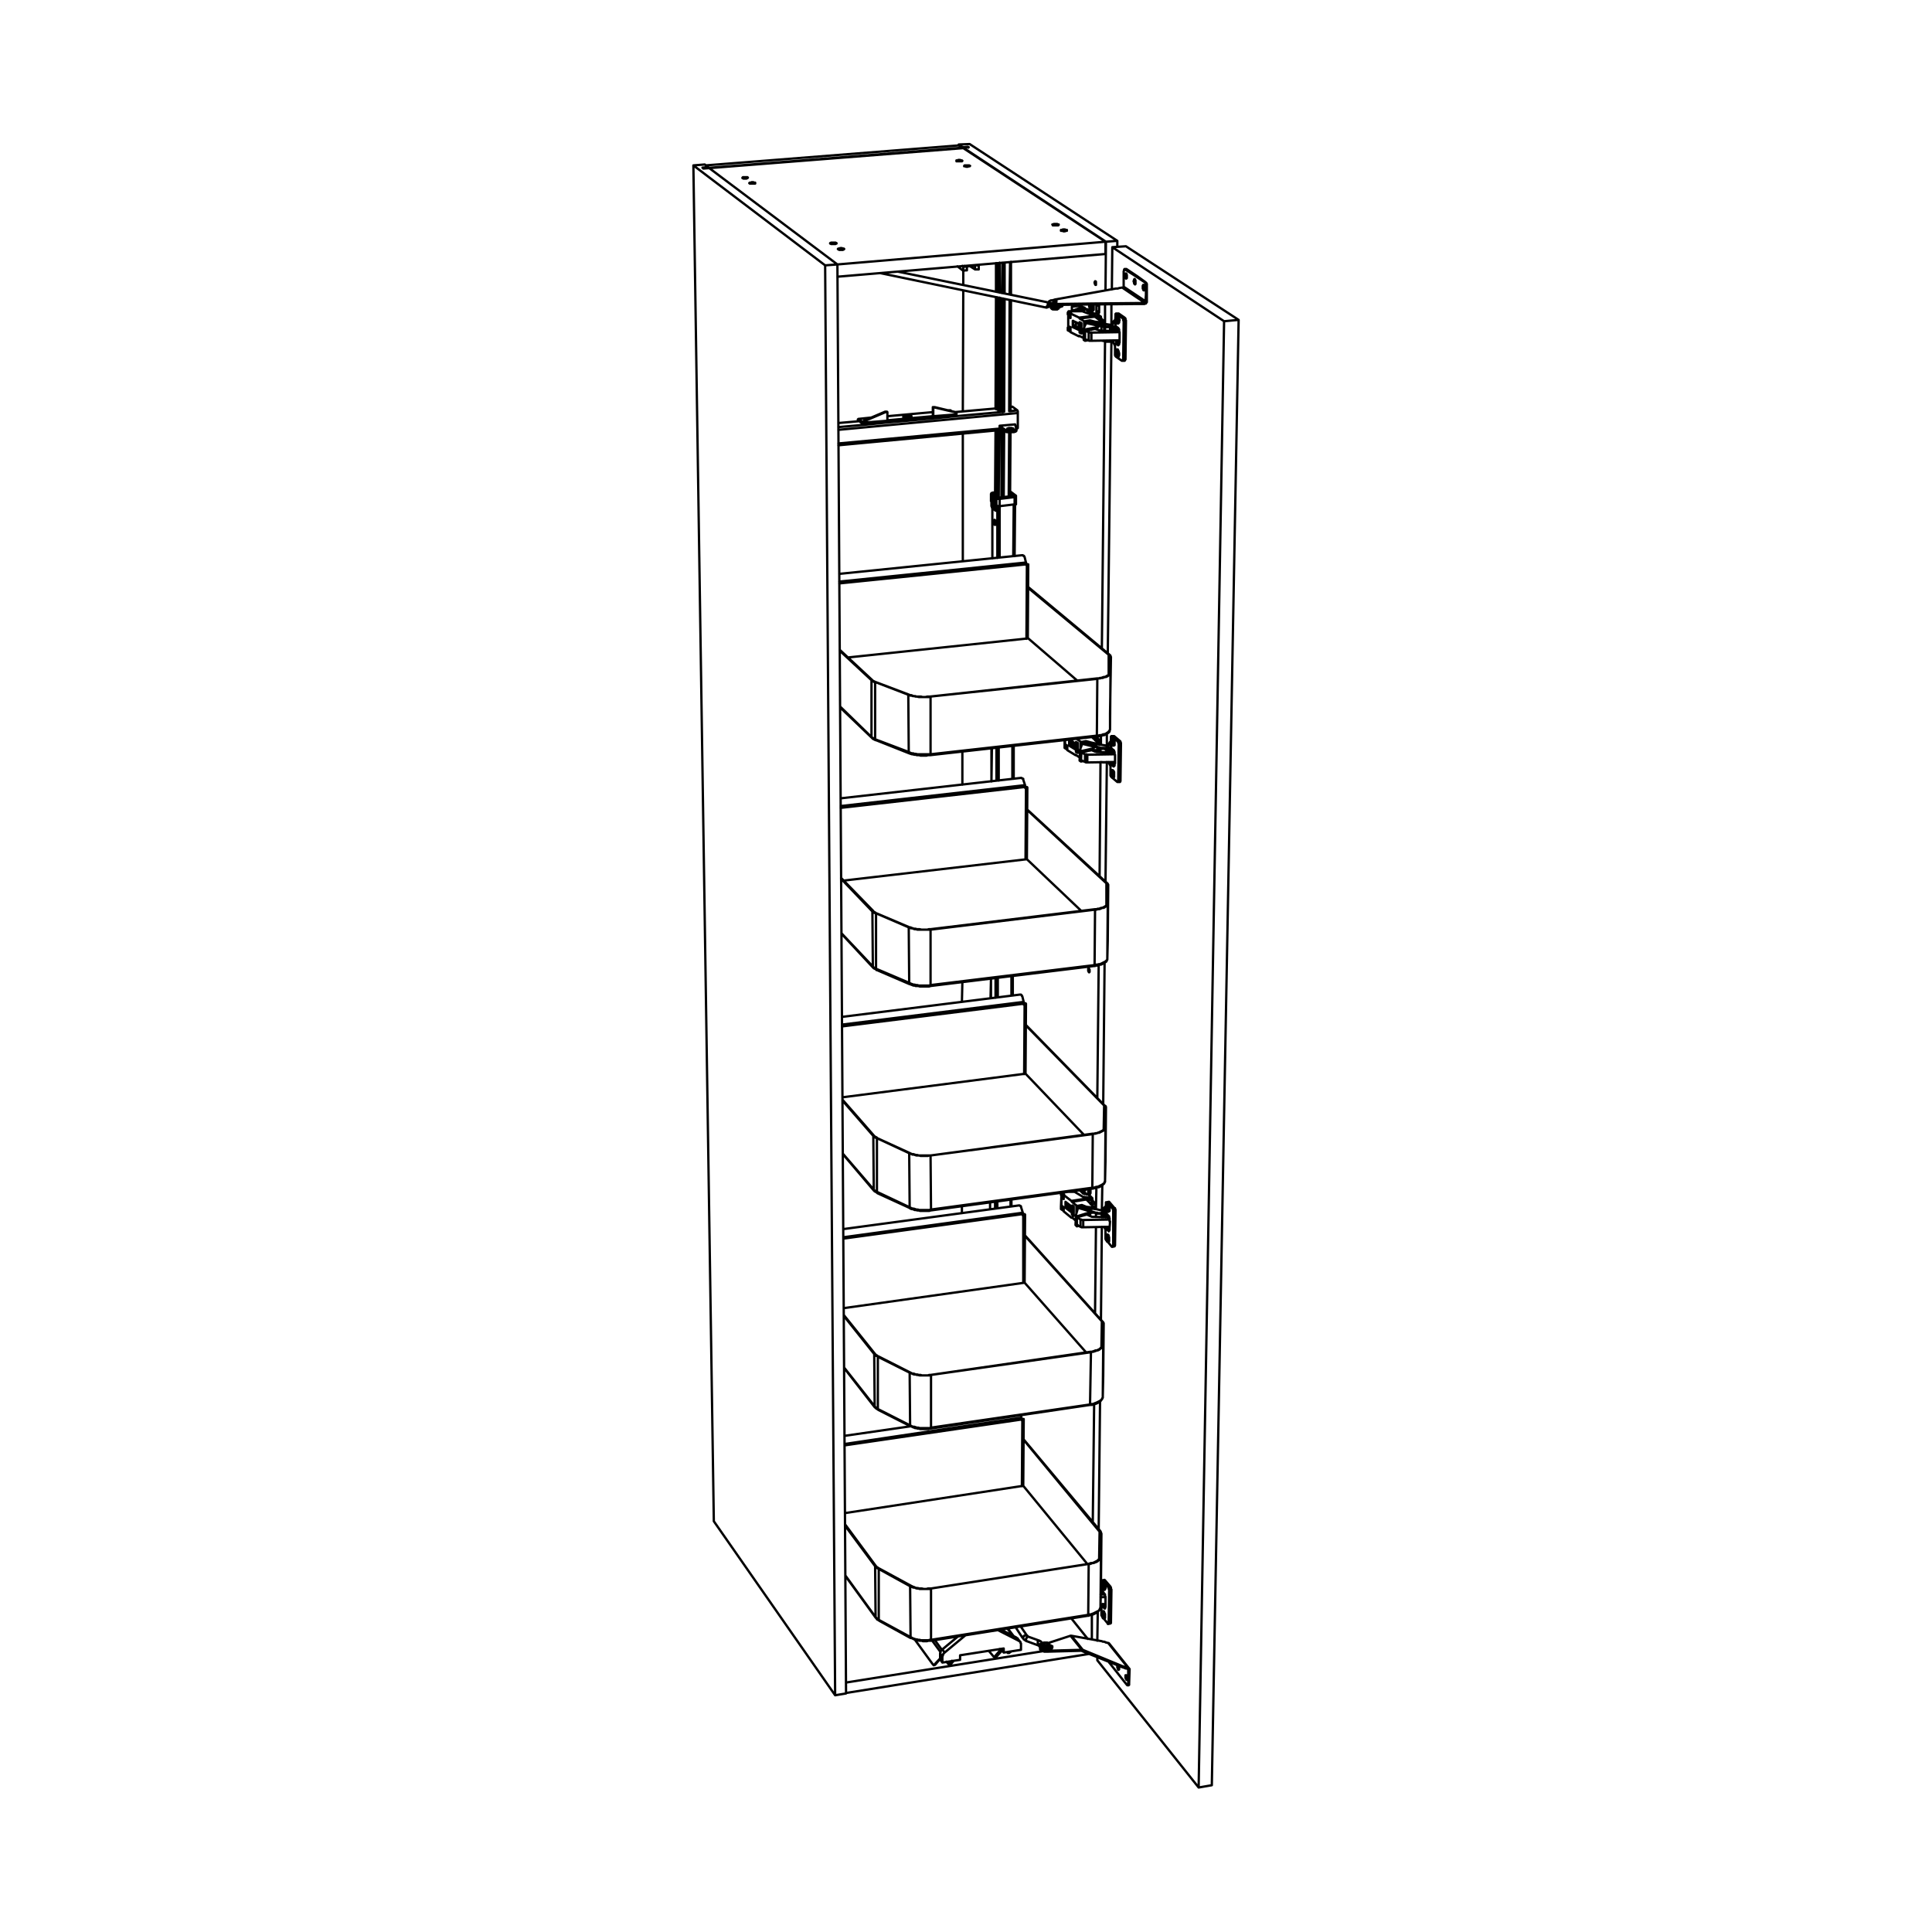 <?xml version="1.0" encoding="utf-8"?>
<!-- Generator: Adobe Illustrator 25.2.1, SVG Export Plug-In . SVG Version: 6.00 Build 0)  -->
<svg version="1.1" id="Lager_1" xmlns="http://www.w3.org/2000/svg" xmlns:xlink="http://www.w3.org/1999/xlink" x="0px" y="0px"
	 viewBox="0 0 425.2 425.2" style="enable-background:new 0 0 425.2 425.2;" xml:space="preserve">
<style type="text/css">
	.st0{fill:none;stroke:#000000;stroke-width:0.51;stroke-linecap:round;stroke-linejoin:round;stroke-miterlimit:10;}
</style>
<path class="st0" d="M243.5,267.1L243.5,267.1 M243.7,270.2l0.5-0.1 M244,270.9h0.1 M244.6,164.8L244.6,164.8 M244.8,168h0.6
	 M245.1,168.7l0.1-0.1 M245.6,75.1l0.8-0.1 M245.6,72.1l0.2-0.1 M245.8,75.4h0.6 M246.1,76l0.1-0.1 M242.7,353.1l0.5-0.1 M243,353.9
	h0.2 M241.5,163.3v-0.2 M241.5,165.1v-0.6 M240.1,165v-0.1 M239.2,68.3v-0.1 M242.4,70.7L242.4,70.7 M242.4,72.8v-1 M241,72.4v-0.1
	 M240.5,265.4V265 M240.5,266.9v-0.1 M243.5,167.8v-0.1 M243.2,75.1V75 M239.7,263.1l0.1-0.1 M241.7,69.3L241.7,69.3 M248.2,367.3
	l0.1,0.2 M219.1,94.7l-0.1,13.9 M222.1,95.1l-0.1,14.2 M219.9,94.7l-0.1,14.8 M220.4,109.4V94.6 M222.4,89.6l0.4-0.1 M210.2,90.7
	l8.9-0.8 M184.5,93.1l4.6-0.4 M220.3,94.3l-35.8,3.3 M224,93.9l-0.4,0.1 M222.3,90.5l1.6-0.2 M210.3,91.6l9.9-0.9 M195.2,93
	l10.1-0.9 M184.5,94l5.6-0.5 M224,90.9l-39.5,3.7 M205.2,91.6h0.1 M191.7,91.9l-2.7,0.3 M205.3,90.7l-10,0.9 M209.2,90.3l-0.4,0.1
	 M190.1,93.1L190.1,93.1 M223,360.1l-1.3-1.7 M205.1,361l1.9,2.6 M205.7,360.9l1.6,2.2 M220,362.9l0.2,0.2 M220.1,362.9l0.1,0.2
	 M218.1,108.7L218.1,108.7L218.1,108.7 M218.5,108.4L218.5,108.4 M218.9,108.6L218.9,108.6L218.9,108.6L218.9,108.6 M218.6,108.6
	L218.6,108.6L218.6,108.6 M218.5,109.2l-0.1-0.1 M219,108.6h-0.1 M222.3,108.2L222.3,108.2L222.3,108.2 M222.6,109.2l-0.3-0.2
	 M219.4,111.8v0.1v0.1v0.1l-0.1,0.1v0.1l-0.1,0.1 M219.4,111.8L219.4,111.8 M222.8,109.1L222.8,109.1h-0.1v0.1h-0.1 M223.3,109.4
	L223.3,109.4h0.2h0.1v-0.1 M223.5,109.1L223.5,109.1h0.1 M219.4,111.6L219.4,111.6 M222.6,109.2L222.6,109.2 M218.2,108.7l0.3,0.3
	 M219.7,109.5v-0.1h-0.1 M220.1,109.5H220 M223.5,109.1l-1.2-0.9 M219,108.4h-0.5 M218.3,108.6l0.3,0.2 M218.6,108.6l0.1,0.1
	 M219,108.5h-0.2 M222.8,109.1l-0.5-0.3 M218.9,110.5L218.9,110.5 M218.8,110.4L218.8,110.4 M218.4,122.9v-11 M218.2,172l0.1-7.3
	 M218.1,219.7v-4.3 M217.9,266.1v-1.5 M222.4,264v1.5 M222.6,214.8v4.3 M222.8,164.2v7.2 M223.1,111.1l-0.1,11.3 M219,264.5v1.5
	 M219.1,215.3v4.3 M219.3,164.6v7.2 M219.5,111.3v11.5 M219.5,264.4v1.5 M219.6,215.2v4.3 M219.8,164.5v7.3 M220,111.4v11.3
	 M226,124.3L226,124.3 M225.9,140.6l0.1-16.2 M225.9,124.2l-41.2,4.2 M225.8,123.8l-41.1,4.2 M244,148.5v-4.4 M191.9,162.4
	L191.9,162.4v-0.1l-0.1-0.1 M191.8,162.2l-6.9-6.7 M241.3,162.1L241.3,162.1L241.3,162.1L241.3,162.1l0.1-0.2 M192.8,162.9h-0.1
	l-0.1-0.1v-0.1 M204.7,166.2L204.7,166.2h0.1v-0.1V166 M200.1,165.8L200.1,165.8l-0.1-0.1v-0.1v-0.1 M225.7,173.3L225.7,173.3
	 M225.7,189.1l0.1-15.7 M225.6,173.2l-40.6,4.6 M225.6,172.8l-40.6,4.6 M243.5,199.3v-4.9 M192.1,212.9L192.1,212.9v-0.1v-0.1
	 M192.1,212.7l-6.9-7.3 M240.8,212.6L240.8,212.6L240.8,212.6L240.8,212.6l0.1-0.2 M193,213.5h-0.1v-0.1l-0.1-0.1v-0.1 M204.8,217
	L204.8,217v-0.1v-0.1 M200.2,216.6L200.2,216.6L200.2,216.6l-0.1-0.2v-0.1 M225.5,220.9L225.5,220.9 M225.4,236.4l0.1-15.3
	 M225.3,220.9l-40,5 M225.3,220.5l-40,5 M242.9,248.6l0.1-5.3 M192.3,262L192.3,262v-0.1v-0.1 M192.3,261.8l-6.8-7.9 M240.3,261.6
	L240.3,261.6l0.1-0.1v-0.1 M193.1,262.6v-0.1l-0.1-0.1v-0.1 M204.8,266.4L204.8,266.4v-0.1h0.1v-0.1 M200.3,265.9h-0.1v-0.1v-0.1
	 M225.2,267.3L225.2,267.3 M225.2,282.3v-14.9 M225.1,267.2l-39.5,5.4 M225.1,266.9l-39.5,5.4 M242.4,296.5l0.1-5.7 M192.5,309.7
	L192.5,309.7v-0.1v-0.1 M192.5,309.5l-6.7-8.5 M239.9,309.2L239.9,309.2v-0.1 M193.3,310.3L193.3,310.3l-0.1-0.1v-0.1 M204.8,314.4
	L204.8,314.4L204.8,314.4l0.1-0.1v-0.1 M200.4,313.9L200.4,313.9l-0.1-0.1v-0.1 M225,312.4L225,312.4 M224.9,327.1l0.1-14.5
	 M224.9,312.4l-39,5.7 M224.8,312l-38.9,5.8 M241.9,343.1l0.1-6 M192.7,356L192.7,356v-0.1 M192.7,355.9l-6.6-9.1 M239.4,355.6
	L239.4,355.6h0.1v-0.1v-0.1 M193.5,356.7v-0.1h-0.1v-0.1 M204.9,361.1L204.9,361.1V361v-0.1 M200.4,360.5L200.4,360.5v-0.1v-0.1
	 M225,312.4L225,312.4 M224.9,327.1l0.1-14.5 M224.9,312.4l-39,5.7 M224.8,312l-38.9,5.8 M241.9,343.1l0.1-6 M192.7,356L192.7,356
	v-0.1 M192.7,355.9l-6.6-9.1 M239.4,355.6L239.4,355.6h0.1v-0.1v-0.1 M193.5,356.7v-0.1h-0.1v-0.1 M204.9,361.1L204.9,361.1V361
	v-0.1 M200.4,360.5L200.4,360.5v-0.1v-0.1 M219.1,94.7l-0.1,13.9 M219.2,65.4L219.1,90 M219.2,57.9v6.3 M222.1,95.1l-0.1,14.2
	 M222.2,66l-0.1,24.5 M222.3,57.7l-0.1,7.1 M219.9,94.7l-0.1,14.8 M220,65.5l-0.1,25.1 M220,57.8v6.6 M220.5,64.5l0.1-6.7
	 M220.4,90.7l0.1-25 M220.4,109.4V94.6 M230.9,66.8v-0.1h-0.1 M232.2,67.1l0.1,0.1h0.6 M231.5,67.4v-0.1h0.1v-0.1v-0.1 M225,360.4
	L225,360.4l0.1-0.1l0.1-0.1h0.1v-0.1l0.1-0.1h0.1l0.1-0.1h0.1l0.1-0.1h0.1 M226,361.2L226,361.2l-0.1-0.1l-0.1-0.1v-0.1v-0.1v-0.1
	l0.1-0.1v-0.1l0.1-0.1v-0.1h0.1l0.1-0.1 M226.2,360.2L226.2,360.2h0.1 M229.6,362.9L229.6,362.9h-0.1v-0.1 M211,32l-55.7,4.4
	 M156,36.9l-0.2-0.1 M211.7,32.5L211,32 M243.8,267.5v0.4 M243.1,267L243.1,267 M243.1,266.9v0.1 M243.1,267L243.1,267 M243.1,266.9
	v0.1 M243.1,267L243.1,267L243.1,267l0.1,0.1 M243.2,267.1l0.1-0.1 M243.9,267.5v0.4 M243.3,270.7v-0.1l-0.1-0.2l-0.1-0.2L243,270
	 M243.9,270.4L243.9,270.4 M243.6,270L243.6,270v0.1v0.1h0.1 M243.7,273.1L243.7,273.1 M243.5,272.4l0.1-0.1 M243.7,272.6l0.1-0.1
	 M243.7,272.4L243.7,272.4 M243.7,272.6h0.1 M243.7,272.4L243.7,272.4 M243.8,272.6L243.8,272.6 M243.7,270.2l0.2,0.2 M243.5,270.5
	l0.4-0.1 M243.7,272.4l-0.2-0.2 M243.7,271.9v0.5 M243.7,272L243.7,272v-0.1 M243.7,272.5V272 M243.9,272.7l-0.2-0.2 M243.9,272.8
	L243.9,272.8L243.9,272.8 M243.7,272.6l0.2,0.2 M243.7,273.1v-0.5 M243.7,273.1L243.7,273.1 M243.7,272.6v0.5 M243.5,272.4l0.2,0.2
	 M243.5,272.2L243.5,272.2L243.5,272.2v0.2 M243.4,272.2L243.4,272.2v0.3v0.1l0.1,0.2v0.1v0.1l0.1,0.1v0.1h0.1v0.1h0.1h0.1v-0.1
	v-0.1l0.1-0.1v-0.1v-0.1v-0.2v-0.1l-0.1-0.1v-0.2v-0.1l-0.1-0.1v-0.1l-0.1-0.1l-0.1-0.1l-0.1,0.1l-0.1,0.1v0.1v0.1V272.2
	 M242.8,266.5v-0.1v-0.1v-0.1 M242.8,266.5L242.8,266.5 M242.8,266.5L242.8,266.5 M243.4,267.1l-0.6-0.6 M243.5,267.1L243.5,267.1
	v0.1h-0.1v-0.1 M243.5,267.1L243.5,267.1 M242.8,266.2l0.1-0.1v-0.2l0.1-0.1l0.1-0.1l0.1-0.1h0.1 M244,264.5L244,264.5h0.1
	 M243.5,265.7h0.2 M243.7,265.9h0.2 M243.7,266.4h0.1 M245.3,274.3L245.3,274.3L245.3,274.3L245.3,274.3l0.1-0.2v-0.2 M243.7,265.8
	h0.1 M243.8,266L243.8,266 M243.8,265.8L243.8,265.8 M243.9,265.9v0.1 M244,266.2V266v-0.1v-0.1v-0.2v-0.1l-0.1-0.1v-0.1l-0.1-0.1
	v-0.1h-0.1h-0.1l-0.1,0.1v0.1v0.1v0.1v0.1v0.2v0.1v0.1l0.1,0.2v0.1v0.1l0.1,0.1v0.1h0.1v0.1h0.1v-0.1h0.1v-0.1v-0.1V266.2L244,266.2
	 M243.5,265.6L243.5,265.6v0.1 M243.7,265.8l-0.2-0.2 M243.7,265.3v0.5 M243.8,265.3L243.8,265.3h-0.1 M243.8,265.8v-0.5 M244,266
	l-0.2-0.2 M244,266.2L244,266.2v-0.1V266 M243.8,266l0.2,0.2 M243.8,266.5V266 M243.7,266.4L243.7,266.4l0.1,0.1 M243.7,265.9v0.5
	 M243.5,265.7l0.2,0.2 M244.1,264.5l1.2,1.4 M243.6,264.6l0.5-0.1 M245.4,273.9l0.1-7.2 M245.4,273.9L245,274 M245.5,266.7l-0.5,0.1
	 M245.5,266.7v-0.1v-0.2v-0.1v-0.1l-0.1-0.1V266v-0.1h-0.1 M245.3,265.9h-0.5 M243.6,273.1l-0.1-0.1 M244.7,274.4l-0.9-1.1
	 M244.7,274.4h0.1h0.1v-0.1v-0.1l0.1-0.1V274 M245,274v-7.2 M245,266.8v-0.2v-0.1v-0.1v-0.1v-0.1l-0.1-0.1V266l-0.1-0.1
	 M243.6,264.6l1.2,1.3 M243.4,265v-0.2v-0.1v-0.1h0.1h0.1 M243.3,266.3l0.1-1.3 M243.6,267.2l-0.1-0.1V267l-0.1-0.1v-0.1v-0.1v-0.1
	l-0.1-0.2v-0.1 M244,267.6l-0.4-0.4 M244.1,267.9L244.1,267.9v-0.1v-0.1H244v-0.1 M244.2,268.7v-0.1v-0.1v-0.1v-0.1v-0.1v-0.1
	l-0.1-0.1v-0.1 M244.3,268.9L244.3,268.9v-0.1h-0.1v-0.1 M244.2,270.2l0.1-1.3 M244.2,270.4L244.2,270.4v-0.1v-0.1 M244.1,270.9
	v-0.1l0.1-0.1v-0.1v-0.1v-0.1 M244,270.9v0.1l0.1-0.1 M243.5,270.5l0.5,0.4 M243.3,270.8L243.3,270.8v-0.2v-0.1h0.1v-0.1h0.1v0.1
	 M243.3,272.2v-1.4 M243.5,273L243.5,273l-0.1-0.1v-0.1l-0.1-0.1v-0.1v-0.2v-0.1v-0.1 M244,273.3L244,273.3l0.1-0.1v-0.1V273v-0.1
	v-0.1 M244.1,272.8L244.1,272.8v-0.3v-0.1v-0.1l-0.1-0.2V272v-0.1l-0.1-0.1l-0.1-0.1h-0.1 M244,266.6h0.1v-0.1h0.1v-0.1v-0.1v-0.2
	 M244.2,266.1V266v-0.1v-0.2l-0.1-0.1v-0.1v-0.1l-0.1-0.1v-0.1l-0.1-0.1h-0.1 M245,165v0.6 M244.2,164.8L244.2,164.8v0.1
	 M244.2,164.6v0.2 M244.2,164.8L244.2,164.8 M244.2,164.7v0.1 M244.2,164.8v0.1h0.1 M244.3,164.9L244.3,164.9 M245,165v0.6
	 M244.4,168.7v-0.1l-0.1-0.2l-0.1-0.2l-0.1-0.2l-0.1-0.3 M245,168.2h-0.1 M244.6,167.7v0.1l0.1,0.1v0.1h0.1 M244.8,171L244.8,171
	 M244.6,170.2L244.6,170.2 M244.8,170.4L244.8,170.4 M244.8,170.3L244.8,170.3 M244.8,170.5h0.2 M244.7,170.2l0.2,0.2 M244.9,170.4
	v0.1 M245,170.5L245,170.5 M244.8,168l0.2,0.2 M244.6,168.3l0.4-0.1 M244.8,170.3l-0.2-0.2 M244.8,169.7v0.6 M244.8,169.8
	L244.8,169.8v-0.1 M244.8,170.3v-0.5 M245,170.5l-0.2-0.2 M245,170.6L245,170.6L245,170.6 M244.8,170.5l0.2,0.1 M244.8,171v-0.5
	 M244.8,171L244.8,171 M244.8,170.4v0.6 M244.6,170.2l0.2,0.2 M244.6,170.1L244.6,170.1v0.1 M244.5,170.1v0.1v0.2v0.1l0.1,0.2v0.1
	v0.1l0.1,0.1v0.1h0.1v0.1h0.1l0.1-0.1V171l0.1-0.1v-0.1v-0.1v-0.1v-0.2v-0.1l-0.1-0.2V170v-0.1l-0.1-0.1v-0.1l-0.1-0.1v-0.1h-0.1
	v0.1h-0.1v0.1v0.1l-0.1,0.1V170.1L244.5,170.1 M243.9,164.3L243.9,164.3v-0.1v-0.1 M243.9,164.4L243.9,164.4v-0.1 M243.9,164.4
	L243.9,164.4 M244.5,164.9l-0.6-0.5 M244.6,164.8L244.6,164.8v0.1h-0.1 M244.6,164.7v0.1 M243.9,164.1v-0.2l0.1-0.2l0.1-0.1l0.1-0.1
	v-0.1l0.1-0.1h0.1 M245.1,162L245.1,162L245.1,162 M244.6,163.2h0.2 M244.9,163.4l0.1-0.1 M244.8,163.9L244.8,163.9 M246.5,172.1
	L246.5,172.1L246.5,172.1l0.1-0.2v-0.2v-0.1 M244.9,163.2L244.9,163.2 M244.9,163.4h0.2 M244.8,163.2l0.2,0.1 M245,163.3v0.1
	 M245.1,163.4L245.1,163.4 M245.2,163.6v-0.2v-0.1l-0.1-0.2V163v-0.1l-0.1-0.1v-0.1v-0.1l-0.1-0.1h-0.1h-0.1v0.1l-0.1,0.1v0.1v0.1
	v0.1v0.1v0.2v0.1v0.1l0.1,0.2v0.1v0.1l0.1,0.1v0.1h0.1h0.1h0.1V164v-0.1l0.1-0.1v-0.1V163.6 M244.7,163L244.7,163L244.7,163
	l-0.1,0.2 M244.9,163.2l-0.2-0.2 M244.9,162.7v0.5 M244.9,162.7L244.9,162.7 M244.9,163.3v-0.6 M245.1,163.4l-0.2-0.1 M245.1,163.6
	L245.1,163.6L245.1,163.6v-0.2 M244.9,163.4l0.2,0.2 M244.9,164v-0.6 M244.8,163.9L244.8,163.9l0.1,0.1 M244.9,163.4l-0.1,0.5
	 M244.6,163.2l0.3,0.2 M245.2,162l1.3,1.1 M244.7,162h0.5 M246.6,171.6l0.1-7.7 M246.6,171.6l-0.5,0.1 M246.7,163.9l-0.5,0.1
	 M246.7,163.9v-0.1v-0.1v-0.2l-0.1-0.1v-0.1v-0.1l-0.1-0.1 M246.5,163.1l-0.5,0.1 M245.9,172.1l-1.3-1.1 M245.9,172.1L245.9,172.1
	h0.1l0.1-0.1v-0.1v-0.1v-0.1 M246.1,171.7l0.1-7.7 M246.2,164v-0.1v-0.2v-0.1l-0.1-0.1v-0.1v-0.1l-0.1-0.1 M244.7,162l1.3,1.2
	 M244.5,162.5v-0.1v-0.2v-0.1l0.1-0.1h0.1 M244.4,163.9l0.1-1.4 M244.7,164.8l-0.1-0.1v-0.1l-0.1-0.1v-0.1v-0.1v-0.1l-0.1-0.1v-0.2
	 M245.1,165.1l-0.4-0.3 M245.3,165.5l-0.1-0.1v-0.1v-0.1h-0.1v-0.1 M245.4,166.3v-0.1v-0.1l-0.1-0.1v-0.1v-0.1v-0.1v-0.1v-0.1
	 M245.4,166.4L245.4,166.4v-0.1 M245.4,167.9v-1.5 M245.4,168L245.4,168v-0.1 M245.2,168.6L245.2,168.6l0.1-0.1v-0.1v-0.1v-0.1v-0.1
	l0.1-0.1 M245.1,168.7L245.1,168.7L245.1,168.7l0.1-0.1 M244.6,168.3l0.5,0.4 M244.4,168.7v-0.1v-0.1v-0.1l0.1-0.1v-0.1h0.1v0.1
	 M244.4,170.2v-1.5 M244.6,171v-0.1h-0.1v-0.1l-0.1-0.1v-0.2v-0.1v-0.1v-0.1 M245.1,171.2L245.1,171.2v-0.1l0.1-0.1v-0.1v-0.2v-0.1
	 M245.2,170.6L245.2,170.6v-0.3v-0.1v-0.1v-0.2l-0.1-0.1v-0.1l-0.1-0.1l-0.1-0.1 M245.1,164.1L245.1,164.1L245.1,164.1L245.1,164.1
	l0.2-0.1v-0.1v-0.1v-0.1v-0.2 M245.3,163.5v-0.1v-0.1v-0.2V163l-0.1-0.1v-0.2l-0.1-0.1v-0.1H245h-0.1 M246,72.3v0.5 M246,72.3
	L246,72.3 M246,72.3L246,72.3 M245.2,72.2L245.2,72.2v0.1 M245.2,72v0.2 M245.2,72.3v-0.1 M245.2,72v0.3 M245.3,72.3L245.3,72.3
	 M245.2,72.3L245.2,72.3 M245.8,72.3L245.8,72.3 M245.3,72.3L245.3,72.3 M245.9,72.3h0.1 M246,72.3v0.5 M246.2,72.5L246.2,72.5v-0.1
	 M245.4,76.2L245.4,76.2l-0.1-0.3l-0.1-0.2l-0.1-0.2l-0.1-0.2v-0.2 M246,75.6L246,75.6h-0.1 M245.6,75.1L245.6,75.1L245.6,75.1
	l0.1,0.2v0.1h0.1 M245.6,75v0.1 M245.8,78.4L245.8,78.4 M245.6,77.7L245.6,77.7 M245.8,77.8L245.8,77.8 M245.8,77.7L245.8,77.7
	 M245.8,77.9h0.2 M245.7,77.6L245.7,77.6L245.7,77.6 M245.7,77.7l0.2,0.1 M245.9,77.8v0.1 M246,77.9h0.1 M245.8,75.4l0.2,0.2
	 M245.6,75.6h0.4 M245.8,77.7l-0.2-0.2 M245.8,77.1v0.6 M245.8,77.1L245.8,77.1 M245.8,77.7v-0.6 M246.1,77.8l-0.3-0.1 M246,78h0.1
	v-0.1v-0.1 M245.8,77.9L246,78 M245.8,78.4v-0.5 M245.8,78.4L245.8,78.4 M245.8,77.8v0.6 M245.6,77.7l0.2,0.1 M245.6,77.5
	L245.6,77.5v0.1v0.1 M245.5,77.6L245.5,77.6v0.2V78l0.1,0.1v0.1v0.2l0.1,0.1l0.1,0.1h0.1h0.1v-0.1l0.1-0.1v-0.1v-0.1V78v-0.1v-0.1
	v-0.2v-0.1l-0.1-0.2v-0.1v-0.1l-0.1-0.1l-0.1-0.1h-0.1V77h-0.1v0.1v0.1l-0.1,0.1v0.1V77.6 M244.9,71.7L244.9,71.7v-0.2v-0.1
	 M244.9,71.7L244.9,71.7 M245.5,72.2l-0.5-0.3 M245.6,72.1L245.6,72.1L245.6,72.1l-0.1,0.1 M245.6,71.9v0.2 M244.9,71.4v-0.2L245,71
	l0.1-0.1v-0.2l0.1-0.1l0.1-0.1h0.1 M246.2,69L246.2,69 M245.7,70.2h0.1 M245.9,70.4h0.1 M245.9,71L245.9,71 M247.5,79.4L247.5,79.4
	l0.1-0.1v-0.1l0.1-0.1V79v-0.1 M245.9,70.2L245.9,70.2 M245.9,70.4h0.2 M245.8,70.2L245.8,70.2 M245.8,70.2l0.2,0.2 M246,70.4
	L246,70.4 M246.1,70.4L246.1,70.4 M246.2,70.5v-0.1v-0.2v-0.1l-0.1-0.1v-0.2v-0.1l-0.1-0.1l-0.1-0.1h-0.1h-0.1v0.1v0.1l-0.1,0.1v0.1
	V70v0.2v0.1v0.2v0.1l0.1,0.1v0.2l0.1,0.1v0.1l0.1,0.1h0.1v-0.1h0.1V71l0.1-0.1v-0.1v-0.1V70.5 M245.7,70.1L245.7,70.1L245.7,70.1
	 M245.9,70.2l-0.2-0.1 M245.9,69.6v0.6 M245.9,69.7L245.9,69.7L245.9,69.7 M245.9,70.3v-0.6 M246.1,70.4l-0.2-0.1 M246.1,70.6v-0.1
	v-0.1 M245.9,70.4l0.2,0.2 M245.9,71v-0.6 M245.9,71L245.9,71 M245.9,70.4V71 M245.7,70.2l0.2,0.2 M246.2,69l1.3,0.9 M245.7,69.1
	l0.5-0.1 M247.7,78.9l0.1-8.1 M247.7,78.9h-0.5 M247.8,70.8h-0.5 M247.8,70.8v-0.2v-0.1l-0.1-0.1v-0.2v-0.1l-0.1-0.1l-0.1-0.1
	 M247.5,69.9L247,70 M246.9,79.4l-1.3-0.9 M246.9,79.4h0.1h0.1v-0.1v-0.1l0.1-0.2v-0.1 M247.2,78.9l0.1-8.1 M247.3,70.8v-0.1
	l-0.1-0.2v-0.1v-0.1v-0.1l-0.1-0.1V70H247 M245.7,69.1L247,70 M245.5,69.6v-0.2v-0.1v-0.1v-0.1h0.1l0.1-0.1v0.1 M245.4,71.1l0.1-1.5
	 M245.7,71.9L245.7,71.9l-0.1-0.1l-0.1-0.1v-0.1v-0.1v-0.1l-0.1-0.2v-0.1 M246.1,72.2l-0.4-0.3 M246.3,72.6v-0.1l-0.1-0.1v-0.1
	l-0.1-0.1 M246.4,73.4v-0.1v-0.1v-0.1l-0.1-0.1v-0.1v-0.1v-0.1v-0.1 M246.4,73.6v-0.1v-0.1 M246.4,75.1v-1.5 M246.4,75.2L246.4,75.2
	L246.4,75.2 M246.2,75.9l0.1-0.1v-0.1v-0.1v-0.1l0.1-0.1v-0.1v-0.1 M246.1,76L246.1,76L246.1,76l0.1-0.1 M245.6,75.6l0.5,0.4
	 M245.4,76.1V76v-0.1v-0.1l0.1-0.1v-0.1h0.1 M245.4,77.7v-1.6 M245.6,78.5v-0.1h-0.1v-0.1l-0.1-0.1v-0.1v-0.2v-0.1v-0.1 M246,78.6
	h0.1l0.1-0.1v-0.1v-0.1l0.1-0.1v-0.1V78 M246.3,78v-0.2v-0.1l-0.1-0.2v-0.1v-0.1l-0.1-0.1v-0.1L246,77v-0.1h-0.1 M246.1,71.2
	L246.1,71.2L246.1,71.2l0.2-0.2v-0.1v-0.1v-0.1l0.1-0.2 M246.4,70.5v-0.1l-0.1-0.2v-0.1v-0.2v-0.1l-0.1-0.1v-0.1l-0.1-0.1H246
	 M242.9,350.8L242.9,350.8v0.1 M242.9,350.9L242.9,350.9 M242.9,350.9L242.9,350.9 M242.9,350.6v0.2 M243,350.8h-0.1 M242.3,349.9
	v0.1 M242.3,350L242.3,350 M243,350.7L243,350.7 M243,350.8v0.1h-0.1 M242.9,350.9L242.9,350.9 M242.4,353.6v-0.1l-0.1-0.2l-0.1-0.2
	 M243,353.4l-0.1-0.1 M242.7,353L242.7,353v0.1 M242.8,356L242.8,356 M242.6,355.2L242.6,355.2 M242.8,355.5L242.8,355.5
	 M242.8,355.3L242.8,355.3 M242.8,355.5L242.8,355.5 M242.8,355.3L242.8,355.3 M242.9,355.5L242.9,355.5 M242.7,353.1l0.3,0.3
	 M242.6,353.4h0.4 M242.8,355.3l-0.2-0.2 M242.8,354.8v0.5 M242.8,354.9L242.8,354.9v-0.1 M242.8,355.4v-0.5 M243,355.6l-0.2-0.2
	 M243,355.8L243,355.8L243,355.8v-0.2 M242.8,355.5l0.2,0.3 M242.8,356v-0.5 M242.8,356L242.8,356 M242.8,355.5v0.5 M242.6,355.2
	l0.2,0.3 M242.6,355.1L242.6,355.1v0.1 M242.5,355.1v0.1v0.2v0.1l0.1,0.1v0.1v0.2l0.1,0.1v0.1h0.1v0.1h0.1h0.1v-0.1V356l0.1-0.1
	v-0.1v-0.1v-0.1l-0.1-0.1v-0.2v-0.1v-0.1l-0.1-0.1v-0.1l-0.1-0.1v-0.1h-0.1h-0.1v0.1l-0.1,0.1v0.1V355.1 M242.5,350.2l-0.2-0.3
	 M242.6,350.2L242.6,350.2h-0.1 M242.3,348.7L242.3,348.7L242.3,348.7h0.2 M243.1,347.7L243.1,347.7L243.1,347.7 M242.6,348.9
	L242.6,348.9 M242.8,349.1L242.8,349.1 M242.8,349.6L242.8,349.6 M244.4,357.3L244.4,357.3l0.1-0.1v-0.1V357 M242.8,349L242.8,349
	 M242.9,349.2h0.1 M242.9,349L242.9,349 M243,349.2L243,349.2 M243.1,349.4v-0.1v-0.1v-0.1v-0.2l-0.1-0.1v-0.1v-0.1l-0.1-0.1v-0.1
	h-0.1v-0.1h-0.1v0.1h-0.1v0.1v0.1v0.1v0.1v0.2v0.1v0.1l0.1,0.2v0.1v0.1l0.1,0.1v0.1h0.1v0.1h0.1l0.1-0.1v-0.1v-0.1V349.4
	 M242.6,348.8L242.6,348.8v0.1 M242.8,349l-0.2-0.2 M242.8,348.5v0.5 M242.9,348.6L242.9,348.6v-0.1h-0.1 M242.9,349.1v-0.5
	 M243.1,349.3l-0.2-0.2 M243.1,349.4L243.1,349.4v-0.1 M242.9,349.2l0.2,0.2 M242.9,349.7v-0.5 M242.8,349.6L242.8,349.6v0.1h0.1
	 M242.8,349.1v0.5 M242.6,348.9l0.2,0.2 M243.2,347.8l1.2,1.4 M242.7,347.8h0.5 M244.5,357l0.1-6.9 M244.5,357l-0.5,0.1
	 M244.6,350.1h-0.5 M244.6,350.1V350v-0.2l-0.1-0.1v-0.1v-0.1v-0.1l-0.1-0.1v-0.1 M244.4,349.2l-0.5,0.1 M242.7,355.9l-0.1-0.1
	 M243.8,357.3l-0.9-1.1 M243.8,357.3v0.1h0.1h0.1v-0.1v-0.1v-0.1 M244,357.1l0.1-7 M244.1,350.1V350v-0.1v-0.1l-0.1-0.1v-0.1v-0.1
	l-0.1-0.1v-0.1 M242.7,347.8l1.2,1.5 M242.5,348.1V348v-0.1v-0.1h0.1h0.1 M242.4,349.4l0.1-1.3 M242.7,350.3L242.7,350.3l-0.1-0.2
	l-0.1-0.1v-0.1v-0.1v-0.1l-0.1-0.1v-0.2 M243.1,350.8l-0.4-0.5 M243.2,351.1L243.2,351.1V351v-0.1h-0.1v-0.1 M243.3,351.9v-0.1v-0.1
	v-0.1v-0.1v-0.1l-0.1-0.1v-0.1v-0.1 M243.3,352.1V352v-0.1 M243.3,353.3v-1.2 M243.3,353.5v-0.1v-0.1 M243.2,353.9L243.2,353.9v-0.1
	l0.1-0.1v-0.1v-0.1 M243,353.9l0.1,0.1h0.1v-0.1 M242.6,353.4l0.4,0.5 M242.4,353.7v-0.1v-0.1v-0.1h0.1h0.1 M242.4,355v-1.3
	 M242.6,355.8L242.6,355.8l-0.1-0.1v-0.1l-0.1-0.1v-0.1v-0.1v-0.2V355 M243.1,356.2L243.1,356.2v-0.1h0.1V356v-0.1v-0.1
	 M243.2,355.8v-0.2v-0.1v-0.1v-0.2l-0.1-0.1V355l-0.1-0.1v-0.1v-0.1h-0.1v-0.1h-0.1 M243.1,349.9L243.1,349.9l0.1-0.1v-0.1l0.1-0.1
	v-0.1v-0.1 M243.3,349.4v-0.1v-0.1l-0.1-0.2v-0.1v-0.1v-0.1l-0.1-0.1v-0.1l-0.1-0.1v-0.1h-0.1 M235.4,265.4l-0.7,0.4 M234.6,264.9
	l0.2-0.1 M234.6,265.5l0.5-0.3 M234.1,265.8L234.1,265.8H234h-0.1h-0.1h-0.1h-0.1l-0.1-0.1v-0.1v-0.1 M234.1,266.1L234.1,266.1
	l-0.1,0.1h-0.1h-0.1l-0.1-0.1h-0.1h-0.1V266 M233.7,265.6l0.1-0.1 M233.6,263.1l-0.1,2.4 M233.7,265.6l-0.2-0.1 M233.7,265.4v0.2
	 M233.7,263.1v0.4 M235.7,262.2L235.7,262.2 M233.5,263L233.5,263l0.1,0.1h0.1h0.1l0.1,0.1l0.1-0.1h0.1 M233.5,262.6L233.5,262.6
	v0.1h0.1l0.1,0.1h0.1 M236.4,163.9l-0.6,0.3 M234.9,164.6L234.9,164.6L234.9,164.6l-0.2,0.1l-0.1-0.1h-0.1h-0.1h-0.1v-0.1
	 M235.5,163.5l0.2-0.1 M234.9,164.2L234.9,164.2l-0.1,0.1h-0.1h-0.1l-0.1-0.1h-0.1h-0.1v-0.1 M235.5,164l0.5-0.2 M234.5,164.1
	l0.2-0.1 M234.3,162.9v1.2 M234.5,164.1h-0.2 M234.5,163.9v0.2 M238.6,68.2L238.6,68.2 M237.4,72l-0.6,0.2 M236.2,71.7l0.2-0.1
	 M236.4,72l0.3-0.1 M235.6,72.3L235.6,72.3h-0.1h-0.1h-0.1h-0.1l-0.1-0.1H235v-0.1h0.1 M235.6,72.7L235.6,72.7h-0.1h-0.1h-0.1h-0.1
	l-0.1-0.1H235 M235.2,72.1l0.3-0.1 M235.1,69.3v2.8 M235.2,72.1L235.2,72.1 M235.2,71.8v0.3 M235.2,69.3v0.4 M238.6,68.2l-0.8,0.3
	 M238.6,68.2v-0.4 M235,69.2L235,69.2l0.1,0.1h0.1h0.1h0.1h0.1h0.1 M238.6,67.8L238.6,67.8l0.1-0.1h-0.1h-0.1l-0.1-0.1h-0.1h-0.1
	l-0.1,0.1H238h-0.1 M237.9,67.7l-2.2,0.8 M235.1,68.7l-0.1,0.1l0.1,0.1h0.1h0.1h0.1 M236.7,68.5l1.9-0.7 M236.1,163.9l-0.6-0.7
	 M236.6,163.9h-0.5 M237.2,164H237 M236.1,163.9v-0.7 M241.4,162.3v-0.2 M242.1,165l-0.6,0.1 M242.1,163.9V163 M242.1,165v-0.3
	 M240.1,165H240 M241.5,165.1h-0.2h-0.2h-0.2h-0.2h-0.1h-0.2l-0.2-0.1h-0.1 M240.4,162.2l0.6,0.1 M241.3,163.1L241.3,163.1h0.2
	 M241.5,163.1l0.6-0.1 M242.1,163l-0.6-0.6 M238.9,68.1L238.9,68.1 M235.9,68.4v-0.9 M238.8,68l0.1,0.1 M238.9,68.1l0.3,0.1
	 M239.2,68.2L239.2,68.2h0.1h0.1h0.1 M239.5,68.2l-0.1-0.1 M239.4,68.1l-0.7-0.2 M236.8,72l-0.6-0.6 M235.9,68.4v-0.3 M237.4,72
	h-0.6 M238,72.1l-0.2-0.1 M236.8,72v-1.1 M242.3,70.1v-0.4 M241.4,69.1l0.9,0.6 M235.9,67.5l1.9-0.2 M235.9,68.1v-0.6 M236.2,68.3
	l-0.3-0.2 M242.3,69.7l-1.5-0.1 M240.7,69h0.2 M240.2,69L240.2,69h0.1h0.1h0.1h0.1h0.1 M238.7,67.9l1.5,1.1 M237.8,67.3l0.5,0.3
	 M243.1,71.3v-0.6 M243,72.8v-0.9 M240.2,72.6l-0.4-0.1 M241.4,70l0.4,0.1 M242.4,70.7h0.7 M243.1,70.7l-0.7-0.5 M235.2,265.4
	l-0.4-0.6 M235.6,265.4h-0.4 M236.2,265.5L236.2,265.5 M235.2,265.4v-0.3 M237.2,265.9L237.2,265.9 M237.2,265.9L237.2,265.9
	 M240.4,264.1v-0.4 M239.6,262.9l0.8,0.8 M240.4,263.7l-2-0.3 M238.9,262.7h0.1 M238.4,262.7L238.4,262.7h0.1h0.1l0.1,0.1h0.1
	l0.1-0.1 M237.7,262l0.7,0.7 M240.7,266.9h-0.2 M241.1,266.1v-1.2 M240.5,266.9h-0.2h-0.2h-0.2h-0.1h-0.1 M240.3,264.1L240.3,264.1
	 M239,263.9l1.1,0.2 M240.1,265L240.1,265h0.2h0.2 M240.5,265l0.6-0.1 M240.4,264.1L240.4,264.1 M241.1,264.9l-0.7-0.7 M233.5,266.1
	l0.6,0.4 M233.5,266.1L233.5,266.1 M233.7,263.5l0.4,0.3 M233.7,263.5L233.7,263.5 M233.5,262.6l0.6,0.4 M233.5,262.6v-0.1
	 M234.6,264.6v1.1 M234.1,266.4l-0.3-0.2 M236.1,265.8h0.2 M234.8,265.8h1 M235.9,268L235.9,268 M234.6,265.7l1.2,0.9 M234.6,265.7
	l-0.1,0.1 M236.1,267.3l0.2,0.2 M236.1,265.4v1.9 M236.1,267.3h-0.2 M239,263.8v0.2 M234.2,262.9l-0.5-0.4 M234.2,262.9l-0.1,0.1
	 M235.8,264.3l3.2-0.5 M236.5,262.3l2.5,1.5 M235.1,262.3h1.4 M236.7,268.6l-0.8-0.7 M236,265.3l-0.1,2 M236.3,265.5l-0.3-0.2
	 M236.3,267.6v-2.1 M235.9,267.3l0.4,0.3 M234.5,264.5v1.3 M235.8,265.5l-1.3-1 M235.8,266.8v-1.3 M234.5,265.8l1.3,1 M235.8,264.3
	l-1.7-1.3 M234.1,263.9V263 M233.6,263.5l0.5,0.4 M233.6,265.3v-1.8 M234.1,265.7l-0.5-0.4 M234.1,266.6v-0.9 M235.8,268l-1.7-1.4
	 M235.8,268l0.1-0.1 M235.9,264.5l-0.1-0.2 M238.1,265.5v-0.3 M240.7,265.6l0.1,0.4 M240,266.1v-0.4 M239,265.9l0.1-0.3
	 M237.1,265.4l1-0.2 M238.1,265.2l1,0.4 M239.1,265.6l0.9,0.1 M240,265.7l0.7-0.1 M239.2,264.1l1.5,1.5 M239,264l0.2,0.1
	 M235.9,264.5l3.1-0.5 M236.9,265.3l-1-0.8 M242.9,267.1l0.3,0.1 M243.2,267.2l0.2,0.3 M242.3,267.2l0.5,0.5 M242.3,267.2v-0.1
	 M242.8,267l-0.4,0.1 M243.4,267.6l-0.6,0.1 M243.4,267.6v-0.1 M243.4,267.5h-0.5 M242.9,267.5v-0.6 M242.8,267.7V267 M242.4,267.1
	L242.4,267.1h-0.3H242h-0.2h-0.2h-0.1h-0.1l-0.2-0.1 M242.4,267.1v-0.2 M241.2,267l-4-1.2 M237.2,266v-0.3 M237.2,265.8L237.2,265.8
	 M241.2,267v-0.1 M237.3,265.7l-0.2-0.3 M237.1,265.4l-0.2-0.1 M236.9,266.9v-1.6 M240,266.1l0.8-0.1 M239,265.9l1,0.2 M238.1,265.5
	l0.9,0.4 M237.3,265.7l0.8-0.2 M241.2,266.9l-3.9-1.2 M242.4,266.9l-0.1,0.1h-0.2H242h-0.2h-0.2l-0.1-0.1h-0.1h-0.2 M242.9,266.9
	h-0.5 M242.5,266.4l0.4,0.5 M241.2,266.1l1.3,0.3 M240.8,266L240.8,266L240.8,266l0.1,0.1h0.1h0.1h0.1 M234.3,164.6l0.6,0.4
	 M234.3,164.6L234.3,164.6 M235.5,162.9v1.2 M234.9,164.8l-0.3-0.2 M239,165.2l0.3,0.1 M237,164.4h0.2 M235.9,164.4h0.7
	 M236.9,166.2h-0.2 M235.5,164.1l1.1,0.7 M235.5,164.1h-0.2 M237,165.5l0.2,0.1 M237,163.4v2.1 M237,165.5h-0.2 M237.6,166.7
	l-0.9-0.6 M236.8,163.3v2.2 M237.2,163.5l-0.4-0.2 M237.2,165.7v-2.2 M236.8,165.5l0.4,0.2 M235.3,162.8v1.3 M236.6,163.6l-1.2-0.8
	 M236.6,164.9v-1.3 M235.3,164.1l1.3,0.8 M234.4,163.8v-0.9 M234.9,164.1l-0.5-0.3 M234.9,165.1v-1 M236.7,166.2l-1.8-1.1
	 M236.7,166.2v-0.1 M239,163.4v-0.3 M241.7,163.5l0.1,0.3 M241,163.9v-0.3 M239.9,163.7l0.2-0.3 M238,163.3l1-0.2 M239,163.1
	l1.1,0.3 M240.1,163.4l0.9,0.2 M241,163.6l0.7-0.1 M240.3,162.2l1.4,1.3 M237.8,163.2l-0.9-0.6 M243.9,167.7l-0.4,0.1 M243.5,167.8
	h-0.2h-0.1H243h-0.2h-0.1l-0.2-0.1 M244,164.9l0.3,0.1 M244.3,165l0.2,0.2 M243.3,165l0.6,0.4 M243.3,165v-0.2 M243.9,164.7
	l-0.4,0.1 M244.5,165.4h-0.6 M244.5,165.4v-0.2 M244.5,165.2l-0.5,0.1 M244,165.3v-0.7 M243.9,165.4v-0.7 M243.5,164.8h-0.1h-0.2
	H243h-0.1h-0.2h-0.2l-0.1-0.1h-0.1 M243.5,164.8v-0.2 M242.3,164.7l-4.1-1 M238.1,163.9v-0.3 M238.2,163.7l-0.1-0.1 M242.3,164.7
	v-0.1 M238.2,163.5l-0.2-0.2 M238,163.3l-0.2-0.1 M237.8,164.7v-1.5 M241,163.9l0.8-0.1 M239.9,163.7l1.1,0.2 M239,163.4l0.9,0.3
	 M238.2,163.5l0.8-0.1 M242.3,164.6l-4.1-1.1 M243.5,164.6h-0.1h-0.2H243h-0.1h-0.2h-0.2h-0.1h-0.1 M244,164.6h-0.5 M243.6,164.1
	l0.4,0.5 M242.2,163.9l1.4,0.2 M241.8,163.8L241.8,163.8L241.8,163.8l0.1,0.1h0.1h0.1h0.1 M242.3,350.1L242.3,350.1 M242.3,350.1
	l0.2,0.4 M242.5,350.6l-0.2,0.1 M242.5,350.6v-0.1 M242.5,350.5h-0.2 M235,72.7l0.6,0.3 M235,72.7L235,72.7 M235.2,69.7l0.4,0.2
	 M235.2,69.7L235.2,69.7 M235.1,68.7l0.5,0.3 M235.1,68.7L235.1,68.7 M236.2,70.6v1.3 M235.6,72.8l-0.3-0.1 M237.8,72.4h0.2
	 M237.2,72.4h0.2 M237.7,74h-0.3 M236.2,71.9l1.2,0.6 M236.2,71.9l-0.1,0.1 M237.8,73.2l0.2,0.1 M237.8,71v2.2 M237.8,73.2h-0.2
	 M240.8,69.5l0.1,0.2 M235.1,68.6L235.1,68.6L235.1,68.6l0.1-0.1h0.1h0.1 M235.8,69l-0.7-0.4 M235.8,69h-0.2 M237.5,69.9l3.3-0.4
	 M238.2,68.5l2.6,1 M235.4,68.5h2.8 M238.5,74.4l-1-0.5 M237.6,70.9v2.3 M238,71.1l-0.4-0.2 M238,73.4v-2.3 M237.6,73.2l0.4,0.2
	 M236.1,70.6V72 M237.4,71.2l-1.3-0.6 M237.4,72.6v-1.4 M236.1,72l1.3,0.6 M237.5,69.9l-1.9-0.9 M235.6,70v-1 M235.1,69.7l0.5,0.3
	 M235.1,71.8v-2.1 M235.6,72l-0.5-0.2 M235.6,73.1V72 M237.4,74l-1.8-0.9 M237.4,74l0.1-0.1 M237.6,70.1l-0.1-0.2 M239.8,70.9
	l0.1-0.4 M242.6,70.9l0.1,0.3 M241.9,71.3v-0.4 M240.8,71.1l0.2-0.3 M238.8,70.7l1.1-0.2 M239.9,70.5l1.1,0.3 M241,70.8l0.9,0.1
	 M241.9,70.9h0.7 M241.1,69.8l1.5,1.1 M240.9,69.7l0.2,0.1 M237.6,70.1l3.3-0.4 M238.6,70.7l-1-0.6 M245,75.1l-0.5,0.1 M244.8,75
	L244.8,75 M245,75.1V75 M244.5,75.2h-0.2h-0.2H244h-0.2h-0.2h-0.1l-0.2-0.1h-0.1 M244.5,75.2V75 M245,72.3h0.3 M245.3,72.3l0.3,0.2
	 M244.3,72.4l0.6,0.3 M244.3,72.4V72 M244.9,72h-0.4 M245.5,72.7h-0.6 M245.5,72.7l0.1-0.2 M245.6,72.5l-0.6,0.1 M245,72.6v-0.8
	 M244.9,72.7V72 M244.5,75h-0.2h-0.2H244h-0.2h-0.2h-0.1h-0.1 M244.8,75h-0.3 M244.8,75L244.8,75 M244.5,72h-0.2h-0.1H244h-0.2h-0.1
	h-0.2h-0.2h-0.1 M244.5,72v-0.1 M243.2,72l-4.2-0.9 M238.9,71.4v-0.3 M239,71.1h-0.1 M243.2,72v-0.2 M239.1,71l-0.3-0.3 M238.8,70.7
	h-0.2 M238.6,72v-1.3 M243.2,75.1l-0.6-0.1 M241.9,71.3l0.8-0.1 M240.8,71.1l1.1,0.2 M239.8,70.9l1,0.2 M239.1,71l0.7-0.1
	 M243.2,71.8l-4.1-0.8 M244.5,71.9h-0.2h-0.1H244h-0.2h-0.1h-0.2l-0.2-0.1h-0.1 M245,71.8l-0.5,0.1 M244.5,71.5l0.5,0.3 M243.2,71.3
	l1.3,0.2 M242.7,71.2h0.1l0.1,0.1h0.1h0.1h0.1 M242.4,70.3L242.4,70.3 M242.4,70.3l-0.3,0.2 M242.4,70.3v-0.1 M241.9,71.7l-0.4,0.5
	 M239.2,72.7L239.2,72.7 M241.5,72.2l-2.6,0.4 M241.5,72.2V72 M239.4,74.9l-0.6,0.1 M239.1,74.8h-0.2 M238.9,72.8v-0.2 M238.9,74.8
	v-0.1 M238.5,74.8v-2.5 M238.8,75l-0.3-0.2 M238.8,75v-2.5 M241.5,72l-2.7,0.5 M241.8,71.7l-0.3,0.3 M242.4,70.2l-0.4,0.3
	 M241.7,70.1h0.1l0.1-0.1h0.1h0.1l0.1,0.1h0.1h0.1v0.1 M241.6,70.2L241.6,70.2 M238.9,71.4l0.2-0.3 M238.5,72.3l0.4-0.9 M238.8,72.5
	l-0.3-0.2 M241.5,162.5l-0.1,0.1 M241.1,165.1l-0.2,0.3 M241.4,162.6l-0.3,0.4 M241.4,162.6v-0.2 M240.9,164.4l-0.3,0.4 M241,165.1
	l-0.2,0.2 M239.9,165.2l0.2-0.2 M238.4,165.5v-0.2 M237.6,167.4l0.1-2.4 M237.9,167.6l-0.3-0.2 M240.6,164.8l-2.5,0.6 M240.6,164.8
	v-0.1 M237.9,167.6l0.1-2.3 M238.4,167.5l-0.5,0.1 M238.2,167.4l-0.1,0.1 M238.1,165.6v-0.2 M238.1,167.5v-0.1 M240.6,164.7
	l-2.6,0.6 M240.8,164.4l-0.2,0.3 M241.4,162.4l-0.4,0.5 M240.8,162.3L240.8,162.3h0.2h0.1h0.1h0.1h0.1v0.1h0.1h-0.1 M240.6,162.5
	l0.2-0.2 M238.1,163.9l0.1-0.2 M237.7,165l0.4-1.1 M238,165.3l-0.3-0.3 M240.4,264.4L240.4,264.4 M240.1,266.9l-0.3,0.5
	 M240.4,264.4L240,265 M240.4,264.4v-0.2 M239.9,266.6l-0.3,0.5 M239.7,267.3l0.4,0.4 M240,266.9l-0.3,0.4 M238.2,267.5l0.1-0.1
	 M237.8,267.6l0.4-0.1 M237.4,267.8l0.1-0.1 M236.7,269.6l0.1-2.2 M237,269.9l-0.3-0.3 M239.6,267.1l-2.4,0.7 M239.6,267.1v-0.2
	 M237,269.9v-2.2 M237.4,269.8l-0.4,0.1 M237.2,269.7L237.2,269.7 M237.2,267.9v-0.1 M237.2,269.7v-0.1 M239.6,266.9l-2.6,0.8
	 M239.8,266.6l-0.2,0.3 M240.4,264.2l-0.4,0.7 M239.8,264.1L239.8,264.1h0.2h0.1h0.1h0.1h0.1v0.1h0.1h-0.1 M239.5,264.4l0.3-0.3
	 M237.2,266l0.1-0.2 M236.8,267.4l0.4-1.4 M237,267.7l-0.2-0.3 M243.3,353l-1.1,0.1 M242.2,350.9h1 M243.3,351.5h-1.1 M237.8,270
	l-0.8-0.4 M237,269.6v-1.7 M238.4,270.1L238.4,270.1h-0.2h-0.1H238l-0.1-0.1h-0.1 M237.8,270v-1.6 M244.2,270l-5.8,0.1 M238.4,270.1
	v-1.6 M240.3,267.8l3.8,0.1 M239.2,267.3l1.1,0.5 M237,267.9l2.2-0.6 M237.8,268.4l-0.8-0.5 M238.4,268.5L238.4,268.5h-0.2h-0.1
	l-0.1-0.1h-0.1h-0.1 M244.2,268.4l-5.8,0.1 M239.6,74.9l-0.8-0.2 M238.8,74.7v-1.9 M240.2,75L240.2,75H240h-0.1h-0.1h-0.1l-0.1-0.1
	 M239.6,74.9v-1.8 M246.4,74.9l-6.2,0.1 M240.2,75v-1.8 M242.3,72.8h4 M241,72.4l1.3,0.4 M238.8,72.8l2.2-0.4 M239.6,73.1l-0.8-0.3
	 M240.2,73.2L240.2,73.2H240h-0.1h-0.1h-0.1v-0.1h-0.1 M246.4,73.1l-6.2,0.1 M238.8,167.7l-0.9-0.4 M237.9,167.3v-1.7 M239.3,167.8
	h-0.1h-0.1H239l-0.1-0.1h-0.1 M238.8,167.7V166 M245.4,167.7l-6.1,0.1 M239.3,167.8v-1.7 M241.3,165.5l4,0.1 M240.2,165.1l1.1,0.4
	 M237.9,165.6l2.3-0.5 M238.8,166l-0.9-0.4 M239.3,166.1L239.3,166.1h-0.1l-0.1-0.1H239h-0.1h-0.1 M245.3,166l-6,0.1 M239.9,267.6
	v-0.5 M238.1,261.9L238.1,261.9l0.1,0.1l0.1,0.1l0.1-0.1v-0.1 M239.8,262.9v0.1 M239.8,263v0.1v0.1 M239.8,262.9L239.8,262.9
	l0.1-0.1v-0.1l0.1-0.1v-0.1v-0.1 M240,262.4v-0.7 M240,262.4h-0.5 M239.6,262.9L239.6,262.9 M238.2,261.9L238.2,261.9 M238.4,262.2
	l-0.1-0.1 M238.4,262.1v0.5 M238.4,262.6l0.1,0.1 M238.8,262.8v-0.3 M238.8,262.5l0.4,0.4 M239.2,262.9L239.2,262.9h0.1h0.1v-0.1
	v-0.1l0.1-0.1v-0.2 M239.5,262.4v-0.7 M238.8,262L238.8,262v-0.1h0.1v-0.1 M239.1,165.2L239.1,165.2 M239.1,165.2L239.1,165.2
	 M239.1,165.2L239.1,165.2 M239.3,165.3v-0.1l0.1-0.1 M239.7,165.2L239.7,165.2 M239.7,165.2L239.7,165.2 M239.6,165.1L239.6,165.1
	v0.1 M239.9,165.1L239.9,165.1L239.9,165.1 M240.9,165.4L240.9,165.4 M239.8,68L239.8,68 M239.8,68v0.1 M239.6,68.3l0.2-0.3
	 M239.6,68.5v-0.2 M239.9,72.5v0.1 M240,72.6v-0.1 M239.7,72.5v0.1v0.1 M240.2,72.6L240.2,72.6 M240,68.2L240,68.2 M239.8,67.6h0.2
	 M240,67.7h0.2 M240,67.5L240,67.5 M240,67.7h0.2 M239.8,67.4L239.8,67.4v0.1v0.1 M240,67.5l-0.2-0.1 M240,67.1v0.4 M240,67.1
	L240,67.1V67 M240,67.6v-0.5 M240.2,67.7l-0.2-0.1 M240.2,67.9v-0.1v-0.1 M240,67.7l0.2,0.2 M240,68.2v-0.5 M240,68.2L240,68.2
	 M240,67.7v0.5 M239.8,67.6l0.2,0.1 M239.8,67.1L239.8,67.1v0.2l-0.1,0.1v0.1l0.1,0.2v0.1v0.1V68l0.1,0.1v0.1v0.1l0.1,0.1h0.1
	l0.1-0.1v-0.1l0.1-0.1v-0.2v-0.1 M240.3,67.8v-0.1v-0.2l-0.1-0.1v-0.1v-0.1l-0.1-0.1V67 M241.7,69.1v0.2 M241.7,69.3L241.7,69.3
	 M241.7,69.1L241.7,69.1l0.1-0.1v-0.1l0.1-0.1v-0.1v-0.1v-0.1 M241.5,69.1h0.2 M241.9,68.5v-1.3 M241.9,68.5h-0.6 M241.5,69.1
	L241.5,69.1 M241.5,69.1L241.5,69.1 M240.2,68.9l-0.6-0.4 M239.5,68.5h0.1 M239.8,67.9V68v0.1v0.1l0.1,0.1v0.1 M239.9,68.4l0.3,0.1
	 M240.2,68.5V69 M240.6,69v-0.1 M240.6,68.9l0.4,0.2 M241,69.1h0.1h0.1l0.1-0.1v-0.1v-0.1v-0.2v-0.1 M241.3,68.5v-1.2 M240.5,68.4
	l0.1-0.1l0.1-0.1v-0.1V68v-0.1v-0.1 M240.7,67.8v-0.2v-0.1v-0.1v-0.2v-0.1l-0.1-0.1 M241.9,67.2L241.9,67.2V67 M241.3,67.3v-0.2V67
	 M241.9,67.2l-0.6,0.1 M155.8,36.7v0.2 M155.6,36.9v-0.1 M186.2,372.7l-2.4,0.4 M186.2,372.7l-1.9-314.5 M157.1,334.8l-4.5-298.4
	 M183.8,373.1l-26.7-38.3 M183.8,373.1l-2.2-314.7 M155.6,36.8l-1,0.1 M155.6,36.8l0.2-0.1 M155.1,36.2l0.7,0.5 M152.6,36.4l2.5-0.2
	 M181.6,58.4l-29-22 M184.3,58.2l-2.7,0.2 M156.1,37l28.2,21.2 M154.8,37.1l1.3-0.1 M154.6,36.9l0.2,0.2 M211,31.8V32 M211.7,32.5
	v-0.2 M212.1,32.4v0.1 M213,32.3v0.1 M245.9,53v1.3 M239.8,213.7v-0.1v-0.1v-0.1l-0.1-0.1v-0.1h-0.1h-0.1v0.1v0.1v0.1v0.1v0.1
	l0.1,0.1v0.1l0.1,0.1v-0.1h0.1V213.7L239.8,213.7 M211.7,265.5v1.5 M211.8,216.2l-0.1,4.3 M211.8,165.4v7.3 M211.9,95.4v28.1
	 M212,63.9l-0.1,26.6 M212,59.5v3.2 M212,32.5v0.1 M240.3,355.4v5.4 M240.8,309.1l-0.3,26 M241.2,270.1L241,289 M241.2,267v0.8
	 M241.3,261.4l-0.1,4.7 M241.8,212.4l-0.3,29.2 M242.2,167.7l-0.2,25.1 M242.2,164.7v0.8 M242.3,162v1.9 M243.2,75.1l-0.7,67.6
	 M243.2,72v0.8 M243.2,67v4.3 M243.4,53.2l-0.1,10.7 M241.2,62.4v-0.1v-0.1v-0.1V62l-0.1-0.1H241V62l-0.1,0.1v0.1v0.1l0.1,0.1v0.1
	v0.1l0.1,0.1h0.1v-0.1v-0.1V62.4 M211,31.8l0.7,0.5 M211.7,32.3l0.4,0.1 M212.1,32.4l0.9-0.1 M213,32.3l0.2,0.1 M213.2,32.4
	l-1.2,0.1 M212,32.5l31.4,20.7 M243.4,53.2l2.5-0.2 M245.9,53l-32.5-21.3 M213.4,31.7l-2.4,0.1 M215.2,58.3l0.2,0.1 M213.5,58.6
	l1.1,0.7 M213.8,58.5h-0.1 M212,59.6l-1.3-1 M212,58.7l-0.2-0.2 M212.4,58.7l-0.2-0.2 M212.4,58.5L212.4,58.5v0.2 M212.4,58.7h-0.2
	H212 M212,58.7v0.5v0.4 M212,59.6l0.5-0.1h0.3 M212.8,59.5V59v-0.4 M212.8,58.6L212.8,58.6 M212.9,58.6h0.4h0.4 M213.7,58.6v-0.1
	 M213.7,58.5L213.7,58.5h0.1 M213.8,58.5h0.4h0.3 M214.5,58.5h0.1 M214.6,58.5V59v0.3 M214.6,59.3h0.4h0.4 M215.4,59.3v-0.5v-0.4
	 M215.4,58.4h-0.2H215 M215,58.4v-0.1 M247.8,59.2L247.8,59.2L247.8,59.2 M248,61.2l-0.1-0.1V61v-0.1v-0.1l-0.1-0.1v-0.1
	 M247.8,60.6v-0.1l0.1-0.1v-0.1 M249.9,62.4L249.9,62.4l-0.1-0.1v-0.1v-0.1V62v-0.1 M249.8,61.9v-0.2v-0.1 M251.9,66.9L251.9,66.9
	 M247.3,63.1L247.3,63.1l-0.1,0.2h-0.1H247 M251.9,66.9l0.1-0.1h0.2l0.1-0.2l0.1-0.1v-0.2 M252.1,66.3v0.1v0.1l-0.1,0.1h-0.1
	 M251.9,66.6L251.9,66.6v0.3 M250.3,66.9h0.5h0.4h0.6 M251.8,66.9v-0.2v-0.1 M251.8,63.8v-0.1v-0.1v-0.1l-0.1-0.1v-0.1v-0.1
	 M251.7,63.2V63l0.1-0.1 M247.9,59.2l2.4,1.6l1.8,1.3 M247.6,59.3l0.2-0.1h0.1 M252.4,63.1v1.8v1.4 M252.1,66.3h0.2h0.1 M232.7,67.1
	h-0.4H232h-0.3l-0.3-0.1l-0.3-0.1l-0.1-0.1l-0.1-0.1 M251.9,63.5v-0.2v-0.1v-0.1l-0.1-0.1v-0.1v-0.1h-0.1v-0.1h-0.1v0.1l-0.1,0.1V63
	v0.1v0.1v0.1v0.1v0.1l0.1,0.1v0.1v0.1l0.1,0.1h0.1v-0.1h0.1v-0.1v-0.1V63.5 M249.9,62.1V62v-0.1v-0.1v-0.1l-0.1-0.1v-0.1l-0.1-0.1
	l-0.1,0.1v0.1v0.1l-0.1,0.1v0.1V62l0.1,0.1v0.1v0.1v0.1l0.1,0.1l0.1,0.1l0.1-0.1v-0.1v-0.1V62.1 M248,60.9v-0.2v-0.1v-0.1l-0.1-0.1
	v-0.1v-0.1h-0.1h-0.1l-0.1,0.1v0.1v0.1v0.1v0.1v0.1v0.1l0.1,0.1v0.1v0.1l0.1,0.1h0.1v-0.1l0.1-0.1V61V60.9 M251.9,62.1l-2.4-1.6
	l-1.9-1.2 M247.3,59.9v-0.2l0.1-0.2v-0.2h0.1l0.1-0.1v0.1 M247.3,59.9v1.8v1.4 M252.1,66.3l-2.7-1.8l-2.1-1.4 M252.2,63.1v1.8
	l-0.1,1.4 M252.1,62.1L252.1,62.1l0.2,0.2l0.1,0.2v0.2v0.2v0.2 M252.1,62.1H252h-0.1 M251.9,62.1l0.1,0.1l0.1,0.1v0.3l0.1,0.2V63
	v0.1 M252.2,63.1h0.1h0.1 M250.3,66.9l-9.8,0.1l-7.8,0.1 M250.3,66.7v0.1v0.1 M232.7,67.1V67v-0.1 M231.9,66.4l-0.1,0.1h0.1h0.1
	l0.1,0.1h0.1h0.1h0.1v-0.1h0.1v-0.1 M251.9,66.6L251.9,66.6 M247,63.3l2.8,1.9l2.1,1.4 M246.9,63.3h0.1 M245.6,63.5h0.4l0.3-0.1
	l0.6-0.1 M232.3,65.9l7.2-1.3l6.1-1.1 M231.6,66.1l0.3-0.1 M232.7,66.9h-0.3l-0.4-0.1h-0.3l-0.3-0.1h-0.3l-0.1-0.1l-0.1-0.1v-0.1
	v-0.1l0.2-0.1l0.2-0.1h0.3 M250.3,66.7l-9.8,0.1l-7.8,0.1 M251.8,66.6h-0.4l-0.4,0.1h-0.7 M246.3,367.3h-0.1v-0.1v-0.1v-0.2
	l-0.1-0.1v-0.1v-0.1 M248,369.5L248,369.5v-0.1v-0.1l-0.1-0.1v-0.1V369v-0.1v-0.1 M248.4,370.9L248.4,370.9v-0.1h0.1v-0.1v-0.1v-0.1
	v-0.1 M246.1,366.6L246.1,366.6l0.1,0.1v0.1l0.1,0.1v0.1v0.1v0.1v0.1v0.1h-0.1v0.1h-0.1v-0.1 M246.1,367.4L246.1,367.4l-0.1-0.1
	v-0.1v-0.1l-0.1-0.1v-0.1v-0.1v-0.1v-0.1l0.1-0.1 M247.9,369.6L247.9,369.6l-0.1-0.1v-0.1l-0.1-0.1v-0.1v-0.1V369v-0.1v-0.1v-0.1
	h0.1h0.1v0.1l0.1,0.1v0.1v0.1v0.1l0.1,0.1v0.1l-0.1,0.1v0.1v0.1h-0.1V369.6 M244.2,366l3.8,4.8 M248,370.8l0.1,0.1h0.1v-0.1h0.1
	v-0.1v-0.1v-0.1 M244,365.7l0.1,0.1v0.1l0.1,0.1 M244.1,361.7H244v-0.1h-0.1 M248.2,367.3l-0.3-0.1 M248.2,367.3h0.1v0.1v0.1
	 M248.3,370.5v-3 M248.5,370.4l-0.2,0.1 M248.5,370.4l0.1-2.9 M248.3,367.1L248.3,367.1l0.1,0.1h0.1v0.1h0.1v0.1v0.1 M247.9,367.2
	h-0.2l-0.1-0.1h-0.1l-0.2-0.1h-0.1l-0.2-0.1h-0.1l-0.2-0.1 M247.9,367.2l0.1-0.2 M238.2,363.4l-0.1-0.1 M235.6,360L235.6,360h0.2
	 M238.3,363.1h-0.1h-0.1 M230.6,363.5h-0.2h-0.2H230h-0.2l-0.2-0.1h-0.1l-0.2-0.1l-0.1-0.1h-0.1l-0.1-0.1l-0.1-0.1v-0.1v-0.1
	 M238.1,363.3l-7.5,0.2 M238.1,363.3v-0.2 M230.6,363.5v-0.2 M246.7,366.8l-8.5-3.4 M238.3,363.1l-0.1,0.3 M246.8,366.6l-0.1,0.2
	 M235.8,360l2.5,3.1 M246.8,366.6l-8.5-3.5 M248,367h-0.2l-0.1-0.1h-0.1l-0.2-0.1h-0.1l-0.2-0.1H247l-0.2-0.1 M248.3,367.1L248,367
	 M248.3,367.1l-4.4-5.5 M243.5,361.5l0.4,0.1 M242.5,361.2l0.2,0.1h0.1h0.1h0.1l0.2,0.1h0.1l0.1,0.1h0.1 M235.8,360l6.7,1.2
	 M235.6,360l2.5,3.1 M230.7,361.6l4.9-1.6 M230.6,363.3h-0.2h-0.2H230h-0.2l-0.1-0.1h-0.2l-0.2-0.1l-0.1-0.1h-0.1l-0.1-0.1v-0.1
	l-0.1-0.1v-0.1v-0.1 M238.1,363.1l-7.5,0.2 M186.2,372.6l53.5-8.6 M186.2,370.3l43.3-6.9 M239.4,360.7l-3.6-4.5 M185.7,54.8v-0.1
	h-0.1h-0.1h-0.1l-0.1-0.1h-0.1H185h-0.1l-0.1,0.1h-0.1h-0.1h-0.1v0.1h-0.1l0.1,0.1h0.1l0.1,0.1h0.1h0.2h0.1h0.1h0.1h0.2l0.1-0.1h0.1
	l0.1-0.1H185.7 M184.1,53.5H184l-0.1-0.1h-0.1h-0.1h-0.1h-0.1h-0.1h-0.2h-0.1H183h-0.1l-0.1,0.1h-0.1v0.1h0.1l0.1,0.1h0.1h0.1h0.2
	h0.1h0.1h0.1h0.2h0.1l0.1-0.1h0.1V53.5 M210.5,35.4v0.1h0.1h0.1h0.1h0.1h0.1h0.2h0.1h0.1h0.1h0.1h0.1v-0.1h0.1l-0.1-0.1h-0.1h-0.1
	l-0.2-0.1h-0.1h-0.1H211h-0.1l-0.1,0.1h-0.1h-0.1h-0.1V35.4 M212.2,36.6L212.2,36.6h0.1h0.1h0.1l0.1,0.1h0.1h0.2h0.1l0.1-0.1h0.1
	h0.1h0.1v-0.1h0.1h-0.1l-0.1-0.1h-0.1H213h-0.1h-0.1h-0.1h-0.1h-0.1h-0.1h-0.1l-0.1,0.1V36.6 M166.2,40.2L166.2,40.2H166h-0.1
	l-0.1-0.1h-0.2h-0.1h-0.1l-0.1,0.1h-0.1h-0.1H165l-0.1,0.1l0.1,0.1h0.1h0.1h0.1h0.1h0.1h0.2h0.1h0.1h0.1h0.1h0.1v-0.1V40.2
	 M164.6,39.1L164.6,39.1l-0.1-0.1h-0.1h-0.1h-0.1h-0.1H164h-0.2h-0.1h-0.1h-0.1v0.1h-0.1v0.1h0.1l0.1,0.1h0.2h0.1h0.1h0.1h0.1h0.1
	l0.1-0.1h0.1L164.6,39.1L164.6,39.1L164.6,39.1 M231.7,49.5v0.1h0.1h0.1h0.1h0.1h0.1h0.2h0.1h0.1h0.1h0.1h0.1v-0.1h0.1v-0.1h-0.1
	h-0.1l-0.1-0.1h-0.2h-0.1h-0.1h-0.1H232h-0.1l-0.1,0.1h-0.1h-0.1L231.7,49.5L231.7,49.5 M233.5,50.8h0.1h0.1h0.2l0.1,0.1h0.1h0.1
	h0.2l0.1-0.1h0.1h0.1h0.1v-0.1v-0.1h-0.1h-0.1h-0.1l-0.1-0.1h-0.1h-0.2H234h-0.1l-0.1,0.1h-0.1h-0.1h-0.1v0.1V50.8 M156.1,37
	l55.9-4.4 M212,32.6l31.3,20.6 M243.3,53.2l-59,5 M243.3,55.9l-59,5 M243.3,55.9v-2.7 M213.1,32.4L155.3,37 M213.1,32.5v-0.1
	 M212,32.6L156.1,37 M155.3,37L155.3,37 M155.3,37L155.3,37 M266.7,392.9l5.9-322.5 M263.8,393.4l2.9-0.5 M251.9,63.2L251.9,63.2
	 M251.9,63.2v0.1v0.1v0.1 M248,60.6L248,60.6 M248,60.6L248,60.6v0.2 M249.9,61.9L249.9,61.9 M249.9,61.9V62v0.1 M243.9,165.4v0.1
	 M244,164.5L244,164.5 M242.9,266.7L242.9,266.7 M242.8,267.7L242.8,267.7v0.2 M244.9,72.7L244.9,72.7v0.1 M241.5,364.7v0.7
	 M241.6,354.7l-0.1,6.4 M242.1,308.4l-0.3,28.2 M242.5,270l-0.2,20.4 M242.5,267.4v0.5 M242.6,260.8l-0.1,5.6 M243.1,211.9l-0.3,31
	 M243.6,167.7l-0.3,26.4 M243.6,165.2v0.3 M243.6,161.5v2.7 M244.6,75.2l-0.8,68.6 M244.6,72.5v0.3 M244.6,67v4.5 M244.8,54.4
	l-0.1,9.3 M241.5,365.4l22.3,28 M263.8,393.4l5.6-322.7 M272.6,70.4l-24.8-16.2 M244.8,54.4l3-0.2 M269.4,70.7l-24.6-16.3
	 M269.4,70.7l3.2-0.3 M219.7,94.7l-0.1,14.7 M219.6,94.7l-0.1,14.6 M219.3,94.7l-0.1,13.9 M219.7,94.7l-0.1,14.7 M221,94.8
	l-0.1,14.6 M220.6,94.6v14.8 M220.3,94.6L220.3,94.6L220.3,94.6 M220.6,94.6h-0.2 M220.6,94.6L220.6,94.6 M220,94.1l1.1,0.8
	 M220,93.7v0.4 M221.1,94.5v0.4 M221.1,94.9l0.1,0.1h0.1h0.1l0.1,0.1h0.2h0.1h0.2h0.2h0.1h0.2h0.2h0.2h0.1h0.2l0.1-0.1h0.1h0.1
	l0.1-0.1l0.1-0.1 M222.1,94.2L222.1,94.2h0.3h0.1h0.1h0.1l0.1,0.1h0.1h0.1v0.1v0.1h-0.1h-0.1h-0.1l-0.1,0.1h-0.1h-0.1h-0.1h-0.2H222
	l-0.1-0.1h-0.1l-0.1-0.1v-0.1h0.1h0.1l0.1-0.1H222.1 M221.1,94.5l0.1,0.1h0.1h0.1l0.1,0.1h0.2h0.1h0.2l0.2,0.1h0.1h0.2l0.2-0.1h0.2
	h0.1h0.2l0.1-0.1h0.1h0.1l0.1-0.1l0.1-0.1 M223.7,94.4l-0.3-1 M223.4,93.4l-3.4,0.3 M220,93.7l1.1,0.8 M222.8,89.5L222.8,89.5
	 M224,93.9V94v0.1v0.1l-0.1,0.1 M199.2,91.9L199.2,91.9h0.2h0.1h0.1h0.2h0.1h0.2h0.1h0.1 M222.8,89.5l1.1,0.8 M224,90.9v3
	 M223.9,90.3v0.1l0.1,0.1v0.1v0.1v0.1v0.1 M210.3,91.6L210.3,91.6L210.3,91.6l0.1-0.1v-0.1l0.1-0.1v-0.1 M210.5,90.8l-0.2-0.1
	 M210.3,90.7l-4.6-1.1 M205.2,92L205.2,92 M205.4,91.6L205.4,91.6v0.2v0.1V92h-0.1v0.1l-0.1-0.1 M205.3,89.6v1.9 M205.3,91.5v0.1
	v0.1h-0.1v-0.1 M210.5,91.2v-0.4 M210.5,90.8l-4.7-1.1 M205.4,89.7v1.9 M210.5,91.2l-5.1,0.4 M205.8,89.7h-0.4 M205.7,89.6l0.1,0.1
	 M205.7,89.6h-0.4 M205.4,89.7L205.4,89.7 M200.2,91.9L200.2,91.9L200.2,91.9h-0.3h-0.1h-0.2h-0.1h-0.1h-0.2 M209.1,90.3L209.1,90.3
	L209.1,90.3 M205.2,92l-10,1 M205.2,92v-0.4 M195.2,90.6h-0.4 M195.3,90.7l-0.1-0.1 M200,92h0.1l0.2-0.1h0.1h0.1v-0.1h0.1v-0.1v-0.1
	h-0.1h-0.1h-0.1l-0.1-0.1h-0.1h-0.2h-0.1h-0.2h-0.1h-0.1h-0.2l-0.1,0.1H199h-0.1v0.1h-0.1v0.1h0.1l0.1,0.1h0.1h0.1l0.1,0.1h0.1h0.2
	h0.1h0.2H200 M205.2,91.6l-9.9,0.9 M205.2,91.6L205.2,91.6 M209.2,90.3l0.2,0.2 M195.2,93L195.2,93l0.1-0.1v-0.1v-0.1v-0.1
	 M190.1,92.6v0.3 M190.1,93.5l-1.1-0.9 M190.2,93v0.2v0.1v0.1l-0.1,0.1 M190.1,92.9V93v0.1 M190.1,93.1l-1.1-0.9 M189,92.2L189,92.2
	h-0.1v0.1h-0.1v0.1v0.1v0.1 M188.8,92.6L188.8,92.6 M188.9,92.7h0.1v-0.1 M195.3,90.7h-0.4 M190.2,92.7V93 M195.3,92.6l-5.1,0.4
	 M195.3,92.6v-1.9 M194.9,90.7l-4.7,2 M194.9,90.7L194.9,90.7 M194.8,90.6l-4.7,2 M190.2,92.7L190.2,92.7 M222.2,363.7L222.2,363.7
	L222.2,363.7 M222.5,363.5l-0.3,0.2 M222.2,363.7L222.2,363.7 M205.7,366.4L205.7,366.4h0.1 M221.7,363.7v-0.1 M222.1,363.8
	L222.1,363.8H222h-0.1h-0.1v-0.1h-0.1 M222.3,363.5l-0.2,0.3 M205.8,366.4l1.1-1.3 M205.6,366.4h0.2 M201.3,360.8l4,5.5
	 M205.3,366.3L205.3,366.3l0.1,0.1h0.1v0.1l0.1-0.1 M205.6,366.4l1.3-1.4 M223.7,360.4l0.1,0.1l0.1,0.1h0.1v0.1 M220.3,363v-0.1
	 M220.3,363l0.6,0.7 M220.2,358.6l3.5,1.8 M223.7,360.4l0.5,0.7 M206.9,365.2v-1.3 M206.9,365.2l0.5,0.7 M206.9,363.9v-0.1l0.1-0.1
	v-0.1v-0.2l0.1-0.1l0.1-0.1l0.1-0.1l0.1-0.1 M206.9,363.9l0.5,0.7 M207.4,363l3.5-2.9 M207.4,363l0.5,0.7 M219.5,358.7l4.7,2.4
	 M207.9,363.7l4.7-3.9 M207.4,364.6v-0.1l0.1-0.1v-0.2l0.1-0.1V364l0.1-0.1l0.1-0.1l0.1-0.1 M207.4,365.9v-1.3 M211.3,365.3
	l-3.9,0.6 M211.3,364.3v1 M220.9,362.8l-9.6,1.5 M220.9,363.7v-0.9 M224.7,363.1l-3.8,0.6 M224.7,361.9v1.2 M224.2,361.1l0.1,0.1
	h0.1l0.1,0.1l0.1,0.1v0.1v0.1l0.1,0.1v0.2 M219.4,364.5L219.4,364.5l-0.1,0.1 M209.3,366.2L209.3,366.2v-0.1h0.1 M217.6,363.3l1,1.2
	 M218.9,364.6L218.9,364.6L218.9,364.6h-0.2l-0.1-0.1 M220.2,363.1l-1.3,1.5 M218.9,364.6l0.5-0.1 M219.4,364.5l1.1-1.2
	 M220.2,363.1L220.2,363.1 M220.2,363.1l0.1-0.1 M208.3,365.7l0.3,0.4 M208.6,366.1L208.6,366.1l0.1,0.1h0.1h0.1 M209.5,365.5
	l-0.6,0.7 M208.9,366.2l0.5-0.1 M209.4,366.1l0.5-0.6 M220.2,362.9l0.1,0.1 M220.3,363L220.3,363 M218.2,110.4L218.2,110.4l-0.1-0.1
	 M218.3,108.6L218.3,108.6h-0.1v0.1 M219.1,108.6L219.1,108.6 M222.4,109.3l-0.1-0.1 M219.1,108.6l0.3,0.2 M219.1,108.6H219
	 M218.9,109.2L218.9,109.2 M219.4,108.8L219.4,108.8l0.1,0.1v0.1 M219.4,108.8h-0.2 M219,108.6l0.2,0.2 M219,108.6h-0.1l-0.1,0.1
	h-0.1l-0.1,0.1l-0.1,0.1v0.1v0.1v0.1 M219.5,109v0.2 M219.5,109h-0.2 M219,109.2h-0.1 M218.9,109.2v0.2 M219.4,111.8L219.4,111.8
	 M219.4,111.6v0.2 M218.7,109.9l-0.1,0.1v0.1v0.2v0.1v0.1v0.2v0.2v0.1l0.1,0.2v0.1v0.1l0.1,0.1v0.1v0.1 M218.9,109.2v0.2 M219,109.2
	h-0.1 M219.3,109h-0.1v0.1h-0.1H219v0.1 M219.2,108.8L219.2,108.8l0.1,0.1v0.1 M219.2,108.8L219.2,108.8l-0.2,0.1l-0.1,0.1l-0.1,0.1
	v0.1l-0.1,0.1v0.1 M218.9,109.4L218.9,109.4L218.9,109.4h-0.2 M223.6,110.9L223.6,110.9v0.1h-0.1h-0.2 M218.4,109.7h0.1
	 M218.7,109.9h0.1h0.1 M218.9,111.1v-0.2v-0.2v-0.2l-0.1-0.2v-0.1l-0.1-0.2v-0.1l-0.1-0.1h-0.1l-0.1,0.1l-0.1,0.1v0.2v0.2l-0.1,0.1
	 M218.2,110.5l0.1,0.2v0.2v0.2v0.2l0.1,0.2l0.1,0.1v0.1l0.1,0.1h0.1h0.1v-0.1l0.1-0.1v-0.2v-0.1v-0.2 M218.5,109.2l0.2,0.2
	 M218.5,109.2v0.5 M218.5,109.7l-0.1,0.1h-0.1v0.1v0.2l-0.1,0.1v0.2v0.1v0.2v0.2l0.1,0.2v0.2l0.1,0.1v0.2l0.1,0.1v0.1l0.1,0.1
	 M218.6,111.9L218.6,111.9L218.6,111.9h0.2v-0.1l0.1-0.1v-0.1v-0.1v-0.2l0.1-0.2l-0.1-0.1v-0.2v-0.2v-0.2l-0.1-0.2v-0.1l-0.1-0.2
	 M218.7,109.9v-0.5 M219.4,111.6L219.4,111.6 M219.5,111.3l-0.1,0.1v0.1v0.1 M219.3,109.2L219.3,109.2L219.3,109.2 M218.2,110.4
	v-1.7 M218.2,110.8v-0.1v-0.1v-0.1v-0.1 M218.2,110.9v-0.1 M218.5,111.9h-0.1v-0.1l-0.1-0.1v-0.2l-0.1-0.1v-0.2v-0.1v-0.2
	 M219,112.3l-0.5-0.4 M219.3,111.8v0.1v0.2l-0.1,0.1v0.1l-0.1,0.1l-0.1-0.1 M219.3,111.6v0.2 M219.3,111.4L219.3,111.4v0.1v0.1
	 M218.9,109.4L218.9,109.4 M218.9,109.4v0.5 M218.9,109.9l0.1,0.1v0.2l0.1,0.2v0.2v0.2l0.1,0.2v0.2l-0.1,0.2v0.2v0.1l-0.1,0.2v0.1
	h-0.1v0.1 M219.1,109.2H219l-0.1,0.1v0.1 M218.9,109.4l0.4,0.3 M223.3,111l-3.3,0.4 M223.3,111v-1.6 M220.1,109.5h-0.2h-0.1h-0.1
	l-0.1-0.1 M219.3,109.2l0.3,0.2 M219.1,109.2h0.2 M219.1,109.2l0.4,0.3 M223.2,109.2h0.2h0.1v-0.1 M218.5,108.4l-0.1,0.1h-0.1v0.1
	 M218.6,108.6L218.6,108.6L218.6,108.6L218.6,108.6l0.2-0.1 M222.8,109.1v0.1h-0.1h-0.1 M220.1,109.5l2.5-0.3 M219.9,109.6l3.3-0.4
	 M220,109.8l3.3-0.4 M223.2,109.2l0.1,0.1v0.1 M219.3,109.7v1.7 M219.5,111.3h-0.1l-0.1,0.1 M220,111.4h-0.1h-0.2h-0.1l-0.1-0.1
	 M220,111.4v-1.6 M219.3,109.7L219.3,109.7h0.2l0.1,0.1h0.1h0.1h0.1h0.1 M219.9,109.6h0.1v0.1v0.1 M219.5,109.5h0.1l0.1,0.1h0.1h0.1
	 M219.5,109.5L219.5,109.5h-0.1v0.1h-0.1v0.1 M218.9,112.1L218.9,112.1l0.1-0.1v-0.1h0.1v-0.1v-0.2v-0.1l0.1-0.2v-0.1V111l-0.1-0.2
	v-0.2v-0.1v-0.2l-0.1-0.2V110l-0.1-0.1 M218.9,109.9l0.1,0.1v0.1l0.1,0.2v0.2v0.1v0.2l0.1,0.2v0.2v0.1l-0.1,0.2v0.1v0.2l-0.1,0.1
	v0.1h-0.1l-0.1,0.1 M219.1,114.7v0.1v0.1v0.1v0.1v0.1 M218.8,110.4v-0.1v-0.1 M218.9,111.2v-0.1l-0.1-0.1v-0.1v-0.1v-0.2v-0.1
	 M218.8,110.4v0.1 M218.8,114.8v-0.1v-0.1v-0.1l0.1-0.1l0.1,0.1l0.1,0.1v0.1v0.1v0.1v0.1v0.2v0.1v0.1v0.1H219h-0.1v-0.1v-0.1h-0.1
	v-0.1V115v-0.1V114.8 M218.9,164.6L218.9,164.6 M226.3,140.5l10.8,9.3 M186.6,144.7l39.7-4.2 M225.9,124.3l0.1-0.1 M225.9,124.3
	L225.9,124.3 M225.9,124.3L225.9,124.3h0.1 M226.3,124.2v0.1v0.1h-0.1h-0.1H226 M226.3,124.2L226.3,124.2 M226.3,124.2H226
	 M226,124.3v-0.1 M225.9,124.4h0.1 M225.9,124.2v0.2 M225.9,124.2L225.9,124.2v-0.1V124h-0.1v-0.1v-0.1 M225.5,122.6L225.5,122.6
	l-0.1-0.2h-0.1v-0.1h-0.1l-0.1-0.1H225h-0.1 M224.9,122.2l-40.2,4.1 M225.8,123.8l-0.3-1.2 M244.3,157L244.3,157 M244.3,160.6V157
	 M244.5,144.6l-0.2,12.4 M244.3,160.6l-0.1,0.1v0.1l-0.1,0.1L244,161l-0.1,0.1l-0.1,0.1l-0.2,0.1l-0.1,0.1l-0.2,0.1l-0.3,0.1h-0.2
	l-0.2,0.1l-0.3,0.1H242l-0.3,0.1h-0.3 M244.4,148.1l-0.1,12.5 M191.8,162.2v-12.5 M192.6,162.7l-0.1-0.1h-0.1l-0.1-0.1h-0.1
	l-0.1-0.1H192l-0.1-0.1l-0.1-0.1 M241.4,161.9l-36.6,4.1 M241.5,149.4l-0.1,12.5 M200,165.5l-7.4-2.8 M192.6,162.7v-12.6 M200,165.5
	l-0.1-12.6 M204.8,166h-0.3h-0.3h-0.4h-0.3h-0.3h-0.4h-0.3h-0.3h-0.3l-0.4-0.1h-0.3l-0.2-0.1h-0.3l-0.3-0.1l-0.2-0.1l-0.2-0.1
	 M204.8,166v-12.7 M244,144.1l-17.7-14.7 M244.3,144.6L244.3,144.6v-0.2l-0.1-0.1v-0.1h-0.1l-0.1-0.1 M244.2,148.1l0.1-3.5
	 M241.5,149.3h0.3l0.3-0.1h0.3l0.2-0.1l0.3-0.1h0.2l0.3-0.1l0.1-0.1l0.2-0.1l0.2-0.1l0.1-0.1l0.1-0.1l0.1-0.1v-0.1v-0.1
	 M204.7,153.3l36.8-4 M200.1,152.9l0.2,0.1h0.3l0.2,0.1l0.3,0.1h0.3l0.3,0.1h0.3h0.4h0.3l0.3,0.1h0.4h0.3l0.4-0.1h0.3h0.3
	 M192.7,150.1l7.4,2.8 M192,149.7L192,149.7l0.1,0.1l0.1,0.1h0.1l0.1,0.1h0.1l0.1,0.1h0.1 M184.8,143l7.2,6.7 M184.8,143.2l7,6.5
	 M191.8,149.7l0.1,0.1l0.1,0.1h0.1l0.1,0.1h0.1l0.1,0.1h0.2 M192.6,150.1l7.3,2.8 M199.9,152.9l0.3,0.1l0.2,0.1h0.3l0.2,0.1h0.3
	l0.3,0.1h0.3l0.4,0.1h0.3h0.3h0.3h0.4h0.3h0.3h0.4l0.3-0.1 M204.8,153.3l36.7-3.9 M241.5,149.4l0.3-0.1h0.3l0.3-0.1h0.3l0.2-0.1
	l0.3-0.1h0.2l0.2-0.1l0.2-0.1l0.1-0.1l0.2-0.1l0.1-0.1l0.1-0.1v-0.1l0.1-0.1v-0.1 M244.4,148.1l0.1-3.5 M244.5,144.6L244.5,144.6
	l-0.1-0.2v-0.1l-0.1-0.1l-0.1-0.1 M244.2,144.1l-17.9-14.9 M226,189.1l12,11.4 M185.7,193.8l40.3-4.7 M225.6,173.3l0.1-0.1
	 M225.6,173.3L225.6,173.3 M225.6,173.3L225.6,173.3 M226,173.2l0.1,0.1H226v0.1h-0.1h-0.1 M226,173.2L226,173.2 M226,173.2h-0.3
	 M225.7,173.3v-0.1 M225.6,173.4h0.2 M225.6,173.2v0.2 M225.6,173.2L225.6,173.2v-0.1V173v-0.1v-0.1 M225.2,171.6L225.2,171.6v-0.2
	h-0.1l-0.1-0.1h-0.1l-0.1-0.1h-0.1 M224.7,171.2l-39.7,4.5 M225.6,172.8l-0.4-1.2 M243.8,207L243.8,207 M243.7,211l0.1-4
	 M243.9,194.9l-0.1,12.1 M243.7,211L243.7,211v0.2l-0.1,0.1l-0.1,0.1l-0.1,0.1l-0.1,0.1l-0.2,0.1l-0.2,0.1l-0.2,0.1l-0.2,0.1
	l-0.2,0.1l-0.3,0.1h-0.2l-0.3,0.1h-0.3l-0.3,0.1 M243.8,198.8l-0.1,12.2 M192.1,212.7l-0.1-12.1 M192.8,213.2h-0.1l-0.1-0.1h-0.1
	l-0.1-0.1l-0.1-0.1h-0.1l-0.1-0.1v-0.1 M240.9,212.4l-36.1,4.4 M241,200.2l-0.1,12.2 M200.1,216.3l-7.3-3.1 M192.8,213.2V201
	 M200.1,216.3l-0.1-12.2 M204.8,216.8l-0.3,0.1h-0.3h-0.3h-0.4h-0.3h-0.3h-0.3h-0.4l-0.3-0.1h-0.3l-0.3-0.1H201l-0.2-0.1l-0.3-0.1
	l-0.2-0.1l-0.2-0.1 M204.8,216.8v-12.2 M243.5,194.4L226,178.2 M243.8,194.9L243.8,194.9v-0.1l-0.1-0.1v-0.1l-0.1-0.1l-0.1-0.1
	 M243.7,198.8l0.1-3.9 M241,200.1h0.3l0.3-0.1h0.3l0.2-0.1l0.3-0.1h0.2l0.2-0.1l0.2-0.1l0.2-0.1l0.1-0.1l0.2-0.1v-0.1l0.1-0.1
	l0.1-0.2v-0.1 M204.8,204.5l36.2-4.4 M200.2,204.1h0.2l0.2,0.1l0.3,0.1l0.3,0.1h0.3l0.3,0.1h0.3h0.3l0.4,0.1h0.3h0.3h0.4h0.3
	l0.3-0.1h0.4 M192.9,201l7.3,3.1 M192.2,200.5L192.2,200.5l0.1,0.2h0.1l0.1,0.1h0.1l0.1,0.1l0.1,0.1h0.1 M185.1,193.2l7.1,7.3
	 M185.1,193.4l6.9,7.2 M192,200.6h0.1l0.1,0.1v0.1h0.1l0.1,0.1h0.1l0.2,0.1h0.1 M192.8,201l7.2,3.1 M200,204.1l0.3,0.1l0.2,0.1h0.3
	l0.2,0.1l0.3,0.1h0.3l0.3,0.1h0.3h0.3h0.4h0.3h0.3h0.4h0.3h0.3h0.3 M204.8,204.6l36.2-4.4 M241,200.2h0.3l0.3-0.1h0.3l0.3-0.1
	l0.2-0.1l0.2-0.1h0.3l0.2-0.1l0.1-0.1l0.2-0.1l0.1-0.1l0.1-0.1l0.1-0.1l0.1-0.1v-0.2v-0.1 M243.8,198.8l0.1-3.9 M243.9,194.9
	L243.9,194.9v-0.1v-0.1l-0.1-0.1v-0.1h-0.1v-0.1 M243.7,194.4L226,178.1 M225.7,236.3l12.9,13.5 M185.4,241.5l40.3-5.2 M225.4,221
	v-0.2 M225.3,221L225.3,221 M225.4,221L225.4,221h0.1v-0.1 M225.8,220.9L225.8,220.9v0.1h-0.1l-0.1,0.1h-0.1 M225.7,220.8l0.1,0.1
	 M225.7,220.8h-0.3 M225.5,220.9l-0.1-0.1 M225.3,221.1h0.2 M225.3,220.9v0.2 M225.3,220.9v-0.1v-0.1v-0.1v-0.1 M225,219.3l-0.1-0.1
	v-0.1l-0.1-0.1l-0.1-0.1h-0.1h-0.1h-0.1 M224.4,218.9l-39.1,4.9 M225.3,220.5l-0.3-1.2 M243.3,255.6L243.3,255.6 M243.2,259.9
	l0.1-4.3 M243.4,243.9l-0.1,11.7 M243.2,259.9v0.1l-0.1,0.1v0.2l-0.1,0.1l-0.1,0.1l-0.2,0.1l-0.1,0.1l-0.2,0.1l-0.2,0.1L242,261
	l-0.2,0.1l-0.3,0.1h-0.2l-0.3,0.1l-0.3,0.1h-0.3 M243.3,248.1l-0.1,11.8 M192.3,261.8l-0.1-11.8 M193,262.3h-0.1l-0.1-0.1h-0.1
	l-0.1-0.1l-0.1-0.1h-0.1l-0.1-0.1v-0.1 M240.4,261.4l-35.5,4.8 M240.5,249.6l-0.1,11.8 M200.2,265.7l-7.2-3.4 M193,262.3v-11.8
	 M200.2,265.7l-0.1-11.9 M204.9,266.2l-0.4,0.1h-0.3h-0.3h-0.3h-0.3h-0.4h-0.3h-0.3l-0.3-0.1h-0.3l-0.3-0.1l-0.3-0.1h-0.2l-0.3-0.1
	l-0.2-0.1l-0.2-0.1 M204.9,266.2l-0.1-11.9 M243,243.3l-17.2-17.6 M243.3,243.9v-0.1l-0.1-0.1v-0.1v-0.1h-0.1v-0.1l-0.1-0.1
	 M243.2,248.1l0.1-4.2 M240.5,249.5h0.3l0.3-0.1h0.3l0.2-0.1l0.3-0.1l0.2-0.1l0.2-0.1l0.2-0.1l0.2-0.1l0.1-0.1l0.1-0.1l0.1-0.1
	l0.1-0.2v-0.1l0.1-0.1 M204.8,254.3l35.7-4.8 M200.3,253.8l0.2,0.1l0.2,0.1h0.3l0.3,0.1l0.3,0.1h0.3l0.3,0.1h0.3h0.3h0.4h0.3h0.3
	h0.3h0.4h0.3 M193.1,250.5l7.2,3.3 M192.4,250L192.4,250l0.1,0.1l0.1,0.1h0.1l0.1,0.1h0.1l0.1,0.1l0.1,0.1 M185.4,242l7,8
	 M185.4,242.2l6.8,7.8 M192.2,250l0.1,0.1h0.1v0.1l0.1,0.1h0.1l0.1,0.1h0.2l0.1,0.1 M193,250.5l7.1,3.3 M200.1,253.8l0.3,0.1
	l0.2,0.1l0.2,0.1h0.3l0.3,0.1l0.3,0.1h0.3h0.3l0.3,0.1h0.3h0.3h0.4h0.3h0.3l0.3-0.1h0.3 M204.8,254.3l35.7-4.7 M240.5,249.6l0.3-0.1
	h0.3l0.3-0.1l0.3-0.1h0.2l0.2-0.1l0.2-0.1l0.2-0.1l0.2-0.1l0.2-0.1l0.1-0.1l0.1-0.1l0.1-0.1l0.1-0.2v-0.1v-0.1 M243.3,248.1l0.1-4.2
	 M243.4,243.9v-0.1v-0.1v-0.1l-0.1-0.1v-0.1h-0.1l-0.1-0.1 M243.1,243.3l-17.3-17.7 M225.5,282.3l13.5,15.3 M185.7,287.9l39.8-5.6
	 M225.1,267.3L225.1,267.3 M225.1,267.3L225.1,267.3 M225.1,267.3L225.1,267.3 M225.5,267.2L225.5,267.2L225.5,267.2v0.2h-0.1h-0.1
	h-0.1 M225.5,267.2L225.5,267.2 M225.5,267.2h-0.3 M225.2,267.3L225.2,267.3 M225.1,267.5l0.1-0.1 M225.1,267.2v0.3 M225.1,267.2
	L225.1,267.2v-0.1V267v-0.1 M224.7,265.6L224.7,265.6v-0.1l-0.1-0.1h-0.1l-0.1-0.1h-0.1h-0.1 M224.2,265.3l-38.6,5.2 M225.1,266.9
	l-0.4-1.3 M242.8,302.8L242.8,302.8 M242.7,307.4l0.1-4.6 M242.9,291.4l-0.1,11.4 M242.7,307.4v0.2l-0.1,0.1v0.1l-0.1,0.2l-0.1,0.1
	l-0.2,0.1l-0.1,0.1l-0.2,0.1l-0.2,0.1l-0.2,0.1l-0.2,0.1l-0.3,0.1l-0.2,0.1l-0.3,0.1h-0.3l-0.3,0.1 M242.8,296l-0.1,11.4
	 M192.5,309.5l-0.1-11.5 M193.2,310.1l-0.1-0.1l-0.1-0.1h-0.1l-0.1-0.1l-0.1-0.1h-0.1l-0.1-0.1v-0.1 M239.9,309.1l-35,5.1
	 M240.1,297.6l-0.2,11.5 M200.3,313.7l-7.1-3.6 M193.2,310.1v-11.5 M200.3,313.7l-0.1-11.6 M204.9,314.2l-0.3,0.1h-0.3h-0.4h-0.3
	h-0.3H203h-0.3h-0.3l-0.3-0.1h-0.3l-0.3-0.1l-0.3-0.1h-0.3l-0.2-0.1l-0.2-0.1l-0.2-0.1 M204.9,314.2v-11.6 M242.5,290.8l-17-18.9
	 M242.7,291.4L242.7,291.4v-0.1v-0.1v-0.1h-0.1V291v-0.1l-0.1-0.1 M242.6,296l0.1-4.6 M240,297.5h0.3l0.3-0.1l0.3-0.1l0.2-0.1h0.3
	l0.2-0.1l0.2-0.1l0.2-0.1l0.2-0.2l0.1-0.1l0.1-0.1l0.1-0.1l0.1-0.2v-0.1V296 M204.8,302.6l35.2-5.1 M200.4,302.1l0.2,0.1l0.2,0.1
	h0.3l0.2,0.1l0.3,0.1h0.3l0.3,0.1h0.4l0.3,0.1h0.3h0.3h0.4h0.3l0.3-0.1h0.3 M193.3,298.5l7.1,3.6 M192.6,298L192.6,298l0.1,0.1
	l0.1,0.1l0.1,0.1h0.1l0.1,0.1l0.1,0.1h0.1 M185.7,289.4l6.9,8.6 M185.7,289.6l6.7,8.4 M192.4,298l0.1,0.1h0.1v0.1l0.1,0.1l0.1,0.1
	h0.1l0.2,0.1l0.1,0.1 M193.2,298.6l7,3.5 M200.2,302.1l0.3,0.1l0.2,0.1l0.2,0.1l0.3,0.1h0.3l0.3,0.1h0.2l0.4,0.1h0.3h0.3h0.3h0.3
	h0.3h0.4h0.3l0.3-0.1 M204.9,302.6l35.2-5 M240.1,297.6l0.3-0.1h0.2l0.3-0.1l0.3-0.1l0.2-0.1h0.2l0.2-0.1l0.2-0.1l0.2-0.2l0.2-0.1
	l0.1-0.1l0.1-0.1l0.1-0.1v-0.2l0.1-0.1V296 M242.8,296l0.1-4.6 M242.9,291.4L242.9,291.4v-0.1v-0.1l-0.1-0.1V291l-0.1-0.1l-0.1-0.1
	 M242.6,290.8l-17.1-19 M225.2,327l14.1,17.2 M186,333l39.2-6 M224.9,312.4v-0.1 M224.9,312.5L224.9,312.5 M224.9,312.5v-0.1h0.1
	 M225.3,312.3v0.1v0.1h-0.1l-0.1,0.1H225 M225.2,312.3h0.1 M225.2,312.3h-0.3 M225,312.4l-0.1-0.1 M224.9,312.6h0.1 M224.9,312.4
	v0.2 M224.9,312.4v-0.1l-0.1-0.1v-0.1V312 M200.4,313.9l-14.5,2.1 M224.8,312l-0.1-0.5 M242.3,348.8L242.3,348.8 M242.2,353.7
	l0.1-4.9 M242.4,337.7l-0.1,11.1 M242.2,353.7L242.2,353.7l-0.1,0.3v0.1l-0.1,0.1l-0.1,0.2l-0.1,0.1l-0.2,0.1l-0.2,0.1l-0.2,0.1
	l-0.2,0.1l-0.2,0.1l-0.2,0.1l-0.3,0.1l-0.2,0.1h-0.3l-0.3,0.1 M242.3,342.5l-0.1,11.2 M192.7,355.9l-0.1-11.2 M193.4,356.5l-0.1-0.1
	l-0.1-0.1h-0.1l-0.1-0.1l-0.1-0.1l-0.1-0.1l-0.1-0.1 M239.5,355.4l-34.6,5.5 M239.6,344.2l-0.1,11.2 M200.4,360.3l-7-3.8
	 M193.4,356.5v-11.2 M200.4,360.3l-0.1-11.2 M204.9,360.9h-0.3l-0.3,0.1H204h-0.3h-0.3H203h-0.3l-0.3-0.1h-0.3l-0.3-0.1h-0.2
	l-0.3-0.1l-0.3-0.1l-0.2-0.1l-0.2-0.1l-0.2-0.1 M204.9,360.9v-11.3 M242,337.1l-16.7-20.2 M242.3,337.7l-0.1-0.1v-0.1v-0.1v-0.1
	l-0.1-0.1v-0.1H242 M242.1,342.5l0.2-4.8 M239.5,344.2l0.3-0.1l0.3-0.1h0.3l0.3-0.1l0.2-0.1l0.2-0.1l0.2-0.1l0.2-0.1l0.2-0.2
	l0.1-0.1l0.1-0.1l0.1-0.2l0.1-0.1v-0.1v-0.2 M204.9,349.6l34.6-5.4 M200.5,349l0.2,0.1l0.2,0.1l0.3,0.1l0.2,0.1l0.3,0.1h0.3l0.3,0.1
	h0.3h0.3l0.4,0.1h0.3h0.3l0.3-0.1h0.3h0.4 M193.5,345.2l7,3.8 M192.8,344.7L192.8,344.7L192.8,344.7l0.2,0.2l0.1,0.1h0.1l0.1,0.1
	l0.1,0.1h0.1 M186,335.5l6.8,9.2 M186,335.8l6.6,8.9 M192.6,344.7L192.6,344.7l0.2,0.1v0.1l0.1,0.1l0.1,0.1h0.1l0.1,0.1l0.2,0.1
	 M193.4,345.3l6.9,3.8 M200.3,349.1l0.2,0.1l0.3,0.1l0.2,0.1h0.3l0.2,0.1l0.3,0.1h0.3l0.3,0.1h0.3h0.3h0.3h0.4h0.3h0.3h0.3l0.3-0.1
	 M204.9,349.6l34.7-5.4 M239.6,344.2h0.3l0.3-0.1l0.2-0.1h0.3l0.2-0.1l0.3-0.1l0.2-0.1l0.2-0.1l0.1-0.1l0.2-0.2l0.1-0.1l0.1-0.1
	l0.1-0.2l0.1-0.1v-0.1v-0.2 M242.3,342.5l0.1-4.8 M242.4,337.7v-0.1v-0.1l-0.1-0.1v-0.1v-0.1l-0.1-0.1V337 M242.2,337l-16.9-20.2
	 M225.2,327l14.1,17.2 M186,333l39.2-6 M224.9,312.4v-0.1 M224.9,312.5L224.9,312.5 M224.9,312.5v-0.1h0.1 M225.3,312.3v0.1v0.1
	h-0.1l-0.1,0.1H225 M225.2,312.3h0.1 M225.2,312.3h-0.3 M225,312.4l-0.1-0.1 M224.9,312.6h0.1 M224.9,312.4v0.2 M224.9,312.4v-0.1
	l-0.1-0.1v-0.1V312 M200.4,313.9l-14.5,2.1 M224.8,312l-0.1-0.5 M242.3,348.8L242.3,348.8 M242.2,353.7l0.1-4.9 M242.4,337.7
	l-0.1,11.1 M242.2,353.7L242.2,353.7l-0.1,0.3v0.1l-0.1,0.1l-0.1,0.2l-0.1,0.1l-0.2,0.1l-0.2,0.1l-0.2,0.1l-0.2,0.1l-0.2,0.1
	l-0.2,0.1l-0.3,0.1l-0.2,0.1h-0.3l-0.3,0.1 M242.3,342.5l-0.1,11.2 M192.7,355.9l-0.1-11.2 M193.4,356.5l-0.1-0.1l-0.1-0.1h-0.1
	l-0.1-0.1l-0.1-0.1l-0.1-0.1l-0.1-0.1 M239.5,355.4l-34.6,5.5 M239.6,344.2l-0.1,11.2 M200.4,360.3l-7-3.8 M193.4,356.5v-11.2
	 M200.4,360.3l-0.1-11.2 M204.9,360.9h-0.3l-0.3,0.1H204h-0.3h-0.3H203h-0.3l-0.3-0.1h-0.3l-0.3-0.1h-0.2l-0.3-0.1l-0.3-0.1
	l-0.2-0.1l-0.2-0.1l-0.2-0.1 M204.9,360.9v-11.3 M242,337.1l-16.7-20.2 M242.3,337.7l-0.1-0.1v-0.1v-0.1v-0.1l-0.1-0.1v-0.1H242
	 M242.1,342.5l0.2-4.8 M239.5,344.2l0.3-0.1l0.3-0.1h0.3l0.3-0.1l0.2-0.1l0.2-0.1l0.2-0.1l0.2-0.1l0.2-0.2l0.1-0.1l0.1-0.1l0.1-0.2
	l0.1-0.1v-0.1v-0.2 M204.9,349.6l34.6-5.4 M200.5,349l0.2,0.1l0.2,0.1l0.3,0.1l0.2,0.1l0.3,0.1h0.3l0.3,0.1h0.3h0.3l0.4,0.1h0.3h0.3
	l0.3-0.1h0.3h0.4 M193.5,345.2l7,3.8 M192.8,344.7L192.8,344.7L192.8,344.7l0.2,0.2l0.1,0.1h0.1l0.1,0.1l0.1,0.1h0.1 M186,335.5
	l6.8,9.2 M186,335.8l6.6,8.9 M192.6,344.7L192.6,344.7l0.2,0.1v0.1l0.1,0.1l0.1,0.1h0.1l0.1,0.1l0.2,0.1 M193.4,345.3l6.9,3.8
	 M200.3,349.1l0.2,0.1l0.3,0.1l0.2,0.1h0.3l0.2,0.1l0.3,0.1h0.3l0.3,0.1h0.3h0.3h0.3h0.4h0.3h0.3h0.3l0.3-0.1 M204.9,349.6l34.7-5.4
	 M239.6,344.2h0.3l0.3-0.1l0.2-0.1h0.3l0.2-0.1l0.3-0.1l0.2-0.1l0.2-0.1l0.1-0.1l0.2-0.2l0.1-0.1l0.1-0.1l0.1-0.2l0.1-0.1v-0.1v-0.2
	 M242.3,342.5l0.1-4.8 M242.4,337.7v-0.1v-0.1l-0.1-0.1v-0.1v-0.1l-0.1-0.1V337 M242.2,337l-16.9-20.2 M219.7,94.7l-0.1,14.7
	 M219.8,65.5l-0.1,24.4 M219.8,57.9v6.4 M219.6,94.7l-0.1,14.6 M219.7,65.5l-0.1,24.6 M219.7,57.9v6.4 M219.3,94.7l-0.1,13.9
	 M219.4,65.4l-0.1,24.7 M219.4,57.9v6.3 M219.7,94.7l-0.1,14.7 M219.8,65.5l-0.1,24.9 M219.8,57.9v6.4 M221,94.8l-0.1,14.6
	 M221.1,65.8L221,90.6 M221.1,57.8v6.8 M220.6,94.6v14.8 M220.8,65.7l-0.1,25 M220.8,57.8v6.7 M232.8,68L232.8,68l-0.1,0.1h-0.1
	h-0.1h-0.1h-0.2h-0.1H232h-0.1h-0.2l-0.1-0.1h-0.1 M232.5,67.7h-0.1l-0.2,0.1h-0.1l-0.1-0.1h-0.2h-0.1h-0.1h-0.1l-0.1-0.1h-0.1v-0.1
	 M233,67.8L233,67.8v0.1h-0.1h-0.1l-0.1,0.1h-0.1h-0.2h-0.1h-0.2H232h-0.2h-0.1l-0.1-0.1h-0.1h-0.1l-0.1-0.1 M232.2,66h0.1h0.1v0.1
	h-0.1h-0.1h-0.1L232,66H232.2L232.2,66 M232.2,65.9h0.1l0.1,0.1h0.1v0.1h-0.1h-0.1h-0.1h-0.1H232h-0.1V66h0.1L232.2,65.9L232.2,65.9
	 M232.5,67.1h-0.1h-0.2h-0.1h-0.2h-0.1h-0.2h-0.1l-0.1-0.1h-0.1 M230.9,67.4L230.9,67.4l-0.1,0.1l-0.1,0.1h-0.1h-0.1l-0.1,0.1h-0.1
	v-0.1v-0.1h0.1l0.1-0.1v-0.1l0.1-0.1 M231.5,67.6l-0.1-0.1h-0.2h-0.1l-0.1-0.1h-0.1l-0.1-0.1h-0.1l-0.1-0.1 M230.6,67v0.2 M230.6,67
	l0.1,0.1h0.1l0.1,0.1h0.1h0.1l0.1,0.1h0.2l0.1,0.1 M230.6,67v-0.1l0.1-0.1v-0.1h0.1 M232.7,67.8l-0.2-0.1h-0.1h-0.1h-0.2l-0.1-0.1
	h-0.2h-0.1h-0.2 M231.5,67.6v-0.2 M230.9,66.7L230.9,66.7 M232.7,67.5L232.7,67.5h-0.3h-0.1h-0.2l-0.1-0.1h-0.2h-0.1h-0.2
	 M233.8,67.2L233.8,67.2 M233.3,67.1l-0.4,0.1 M232.9,67.2l-0.1,0.1l-0.1,0.1v0.1 M232.7,67.5v0.3 M233.8,67.4l-1.1,0.4 M233.8,67.4
	v-0.2 M229.3,362.1L229.3,362.1v0.1l0.1,0.1h0.1v0.1h0.1h0.2l0.1,0.1h0.1h0.2h0.1h0.1l0.1-0.1h0.1l0.1-0.1h0.1l0.1-0.1v-0.1
	 M229.4,361.7L229.4,361.7L229.4,361.7l-0.1,0.2v0.1h0.1v0.1h0.1l0.1,0.1h0.1h0.2l0.1,0.1h0.1h0.2l0.1-0.1h0.1h0.1l0.1-0.1h0.1V362
	h0.1v-0.1 M230.9,361.9L230.9,361.9v-0.1l-0.1-0.1 M230.1,361.5H230h-0.1h-0.1h-0.1l-0.1,0.1h-0.1v0.1v0.1v0.1h0.1l0.1,0.1h0.1h0.1
	h0.1l0.2,0.1l0.1-0.1h0.1h0.1h0.1v-0.1h0.1v-0.1v-0.1v-0.1h-0.1h-0.1v-0.1h-0.2H230.1L230.1,361.5 M229.3,362.8L229.3,362.8l0.1,0.1
	l0.1,0.1h0.1h0.2h0.1 M228.7,362l-0.1-0.1l-0.1-0.1v-0.1l-0.1-0.1v-0.1v-0.1v-0.1v-0.1v-0.1h0.1h0.1h0.1h0.1l0.1,0.1h0.1l0.1,0.1
	l0.1,0.1l0.1,0.1v0.1 M228.7,362.3L228.7,362.3L228.7,362.3 M228.7,362v0.2 M229.5,362.8l-0.1-0.1h-0.2l-0.1-0.1l-0.1-0.1l-0.1-0.1
	h-0.1l-0.1-0.1v-0.1 M229.5,362.6v0.2 M229.5,362.8h0.1l0.2,0.1h0.1l0.1,0.1h0.2h0.1l0.1,0.1h0.2 M229.5,362.6h0.1l0.2,0.1h0.1
	l0.1,0.1h0.2h0.1l0.1,0.1h0.2 M231.6,362.3h-0.1l-0.1-0.1h-0.1l-0.1-0.1h-0.1l-0.2-0.1 M229.5,361.7l-0.2-0.1 M228.7,362l0.6-0.4
	 M228.7,362v0.1l0.1,0.1l0.1,0.1h0.1l0.1,0.1l0.1,0.1h0.2l0.1,0.1 M230.6,363.1v0.1h0.1 M230.7,363.2l0.8-0.4 M231.5,362.8
	L231.5,362.8L231.5,362.8l0.1-0.2v-0.1 M231.6,362.5v-0.2 M230.6,362.9l1-0.6 M230.6,362.9v0.2 M243.1,267L243.1,267 M243.7,267.9
	v-0.6 M243.3,267.6v0.3 M243.3,267v0.3 M243.8,270.4h-0.4 M243.4,267.2h0.2 M243.3,265.6L243.3,265.6 M243.8,273.3h0.2 M243.7,271.7
	L243.7,271.7 M244,264.5l-0.5,0.1 M244.8,274.4l0.5-0.1 M243.9,266.7l0.1-0.1 M243.8,265.1h-0.1 M244.2,164.9h0.1 M244.8,165.6v-0.7
	 M244.4,165.4v0.1 M244.4,164.8v0.2 M244.9,168.2h-0.4 M244.5,164.9h0.3 M244.9,171.2h0.2 M244.9,169.5h-0.2 M245.1,162h-0.5
	 M246,172.1h0.5 M245,164.1h0.1 M244.9,162.5L244.9,162.5 M245.2,72.3L245.2,72.3 M245.8,72.8v-0.6 M245.4,72.7v0.1 M245.4,72.1v0.3
	 M246.2,72.3v0.1 M245.9,75.6h-0.3 M245.5,72.2l0.5-0.1 M245.9,78.6h0.1 M245.9,76.9h-0.2 M246.2,69h-0.6 M247,79.4h0.5 M246,71.2
	h0.1 M246,69.5h-0.2 M242.8,350.9v-0.5 M242.4,350.6v0.3 M242.4,350v0.3 M242.9,353.3l-0.4,0.1 M242.5,350.2h0.1 M242.5,348.7h-0.2
	 M242.9,356.2h0.2 M242.8,354.6l-0.1,0.1 M243.1,347.7l-0.5,0.1 M243.9,357.4l0.5-0.1 M243,349.9h0.1 M242.9,348.3h-0.2
	 M233.5,265.6v0.4 M233.5,262.6v0.4 M234.3,164.1v0.4 M238.7,68.2v-0.4 M235,72.2v0.4 M235,68.8v0.4 M239.5,68.5v-0.3 M242.4,70.3
	v-0.2 M241.5,162.5v-0.1 M240.4,264.4l0.1-0.2 M238.3,262.1l0.5-0.1 M239.3,262.9h0.5 M240.1,68.4h0.4 M241.1,69.1h0.4 M247.8,59.2
	h-0.3 M230.9,66.4v0.3 M248.2,370.9h0.2 M248.5,367.2l-4.4-5.5 M228.9,362.6v0.2 M219.1,94.7l-0.1,13.9 M222.3,109.3l0.1-14.2
	 M223.7,94.8v-0.4 M189.1,92.7l-4.6,0.4 M219.1,89.9l-9,0.8 M222.8,89.5l-0.4,0.1 M223.6,94.3h0.3 M184.5,98l36.2-3.4 M205.3,92.1
	l5-0.5 M191.7,91.9l-2.8,0.3 M205.3,90.7l-10,0.9 M209.1,90.3h-0.4 M190.1,93.5l5.1-0.5 M222,363.8h0.1 M205.5,366.5l0.2-0.1
	 M223.1,360.1l-1.3-1.7 M224.5,361.3l-0.5-0.6 M218.8,364.6h0.5 M208.8,366.2h0.5 M222.4,108.2L222.4,108.2L222.4,108.2 M219,108.4
	h-0.5 M218.1,108.7v1.6 M218.5,108.4L218.5,108.4l-0.1,0.1h-0.1h-0.1v0.1l-0.1,0.1 M218.7,108.7v-0.1 M218.4,109.1v0.6 M219.1,108.6
	h-0.2 M218.9,108.6L218.9,108.6L218.9,108.6l-0.2,0.1l-0.1,0.1h-0.1v0.1v0.1l-0.1,0.1 M223.6,109.1l-1.2-0.9 M219.2,112.4
	L219.2,112.4l0.1-0.1l0.1-0.1v-0.1V112v-0.1v-0.1 M219.1,112.4L219.1,112.4 M219.4,111.8v-0.2 M222.7,109.2L222.7,109.2L222.7,109.2
	 M223.6,110.9v-1.6 M223.6,109.3L223.6,109.3v-0.1v-0.1 M219.4,111.6h0.1v-0.1v-0.1v-0.1 M218.4,109.6v0.1l-0.1,0.1v0.1l-0.1,0.2
	v0.1v0.2v0.1v0.2v0.1v0.2l0.1,0.1v0.2v0.1l0.1,0.2v0.1l0.1,0.1v0.1l0.1,0.1h0.1l0.1,0.1h0.1 M219.7,109.5l-0.3-0.3 M222.6,109.2
	l-2.6,0.3 M220,109.5L220,109.5h-0.1h-0.1h-0.1 M218.9,112.1L218.9,112.1 M217.9,264.6v1.5 M218.1,215.4l-0.1,4.3 M218.2,164.7v7.3
	 M218.4,111.8v11.1 M223.3,122.4l0.1-11.4 M223.1,171.4v-7.2 M222.9,219.1v-4.3 M222.6,265.5V264 M226.2,140.5l0.1-16.2 M244.3,157
	l0.2-12.4 M241.3,162.1h0.2h0.2l0.3-0.1h0.3l0.2-0.1l0.3-0.1h0.2l0.2-0.1l0.2-0.1l0.2-0.1l0.1-0.1l0.2-0.1l0.1-0.1l0.1-0.1l0.1-0.1
	v-0.2v-0.1l0.1-0.1 M184.9,155.7l7,6.7 M191.9,162.4l0.1,0.1l0.1,0.1l0.2,0.1l0.2,0.1l0.2,0.1h0.1 M204.7,166.2l36.6-4.1
	 M192.8,162.9l7.3,2.9 M200.1,165.8L200.1,165.8l0.3,0.1l0.3,0.1h0.2l0.3,0.1h0.3l0.3,0.1h0.2h0.3l0.3,0.1h0.3h0.4h0.3h0.3l0.3-0.1
	h0.3h0.2 M226,189.1l0.1-15.8 M243.8,207l0.1-12.1 M240.8,212.6h0.2l0.2-0.1h0.3l0.3-0.1l0.2-0.1h0.3l0.2-0.1l0.2-0.1l0.2-0.1
	l0.1-0.1l0.2-0.1l0.2-0.1l0.1-0.1l0.1-0.2v-0.1l0.1-0.1v-0.1V211 M185.2,205.5l6.9,7.4 M192.1,212.9l0.1,0.1l0.1,0.1l0.2,0.1
	l0.2,0.1l0.2,0.1l0.1,0.1 M204.8,217l36-4.4 M193,213.5l7.2,3.1 M200.2,216.6h0.1l0.2,0.1l0.3,0.1l0.2,0.1h0.3l0.2,0.1h0.3h0.3
	l0.3,0.1h0.3h0.3h0.3h0.3h0.3h0.3h0.3l0.3-0.1 M225.7,236.3l0.1-15.4 M243.3,255.6l0.1-11.7 M240.3,261.6h0.2l0.3-0.1h0.2l0.3-0.1
	l0.2-0.1h0.3l0.2-0.1l0.2-0.1l0.2-0.1l0.1-0.1l0.2-0.1l0.1-0.2l0.2-0.1v-0.1l0.1-0.2l0.1-0.1v-0.2 M185.5,254l6.8,8 M192.3,262
	l0.1,0.1l0.1,0.1l0.2,0.1l0.2,0.1l0.1,0.1l0.1,0.1 M204.8,266.4l35.5-4.8 M193.1,262.6l7.2,3.3 M200.3,265.9l0.1,0.1l0.2,0.1h0.2
	l0.3,0.1l0.2,0.1h0.3l0.3,0.1h0.3l0.3,0.1h0.3h0.2h0.3h0.3h0.3h0.3h0.3l0.3-0.1 M225.5,282.3l0.1-15 M242.8,302.8l0.1-11.4
	 M239.9,309.2h0.1h0.3l0.3-0.1h0.2l0.2-0.1l0.3-0.1l0.2-0.1l0.2-0.1l0.2-0.1l0.1-0.1l0.2-0.1l0.1-0.2l0.1-0.1l0.1-0.2l0.1-0.1
	l0.1-0.2v-0.1v-0.1 M185.8,301.1l6.7,8.6 M192.5,309.7h0.1l0.1,0.2l0.2,0.1l0.1,0.1l0.2,0.1l0.1,0.1 M204.8,314.4l35.1-5.2
	 M193.3,310.3l7.1,3.6 M200.4,313.9h0.1l0.2,0.1l0.2,0.1l0.3,0.1l0.2,0.1h0.3l0.2,0.1h0.3l0.3,0.1h0.3h0.3h0.3h0.3h0.3h0.3l0.3-0.1
	h0.2 M225.2,327l0.1-14.6 M242.3,348.8l0.1-11.1 M239.4,355.6h0.2l0.2-0.1l0.3-0.1h0.2l0.3-0.1l0.2-0.1l0.2-0.1l0.2-0.1l0.2-0.1
	l0.2-0.1l0.1-0.2l0.1-0.1l0.2-0.2v-0.1l0.1-0.2l0.1-0.1v-0.2 M186.1,346.9l6.6,9.1 M192.7,356l0.1,0.1l0.1,0.1l0.1,0.2l0.2,0.1
	l0.2,0.1l0.1,0.1 M204.9,361.1l34.5-5.5 M193.5,356.7l6.9,3.8 M200.4,360.5h0.2l0.2,0.1l0.2,0.1l0.2,0.1l0.3,0.1l0.2,0.1h0.3
	l0.3,0.1h0.3h0.3l0.2,0.1h0.3h0.3h0.3l0.3-0.1h0.3h0.3 M225.2,327l0.1-14.6 M242.3,348.8l0.1-11.1 M239.4,355.6h0.2l0.2-0.1l0.3-0.1
	h0.2l0.3-0.1l0.2-0.1l0.2-0.1l0.2-0.1l0.2-0.1l0.2-0.1l0.1-0.2l0.1-0.1l0.2-0.2v-0.1l0.1-0.2l0.1-0.1v-0.2 M186.1,346.9l6.6,9.1
	 M192.7,356l0.1,0.1l0.1,0.1l0.1,0.2l0.2,0.1l0.2,0.1l0.1,0.1 M204.9,361.1l34.5-5.5 M193.5,356.7l6.9,3.8 M200.4,360.5h0.2l0.2,0.1
	l0.2,0.1l0.2,0.1l0.3,0.1l0.2,0.1h0.3l0.3,0.1h0.3h0.3l0.2,0.1h0.3h0.3h0.3l0.3-0.1h0.3h0.3 M219.1,94.7l-0.1,13.9 M219.2,65.4
	l-0.1,24.5 M219.2,57.9v6.3 M222.5,64.9v-7.3 M222.4,90.4l0.1-24.3 M222.3,109.3l0.1-14.2 M232.8,68l0.2-0.2 M231.4,67.8l0.1,0.2
	 M231.3,67.5v0.3 M233,67.8v-0.1 M231.9,66v0.5 M232.5,66.5V66 M230.9,66.6l-33.2-6.8 M193.7,60.1l36.6,7.6 M230.9,362.1v-0.2
	 M229.3,361.9v0.2 M229.6,361.6l-0.2,0.1 M230.8,361.7l-0.2-0.1 M225,360.4l0.1,0.1l0.1,0.1l0.1,0.2l0.2,0.1l0.1,0.1l0.2,0.1
	l0.1,0.1h0.1 M226.3,360.2L226.3,360.2l-0.1-0.1h-0.1V360l-0.1-0.1l-0.1-0.1 M225.9,359.8l-1.3-1.9 M223.5,358.1l1.5,2.3
	 M228.8,361.1l-2.5-0.9 M226,361.2l2.7,1 M228.7,362.3l0.1,0.1l0.1,0.1l0.1,0.1l0.1,0.1l0.2,0.1l0.2,0.1h0.1 M229.6,362.9l0.1,0.1
	l0.3,0.1l0.3,0.1h0.3"/>
</svg>
